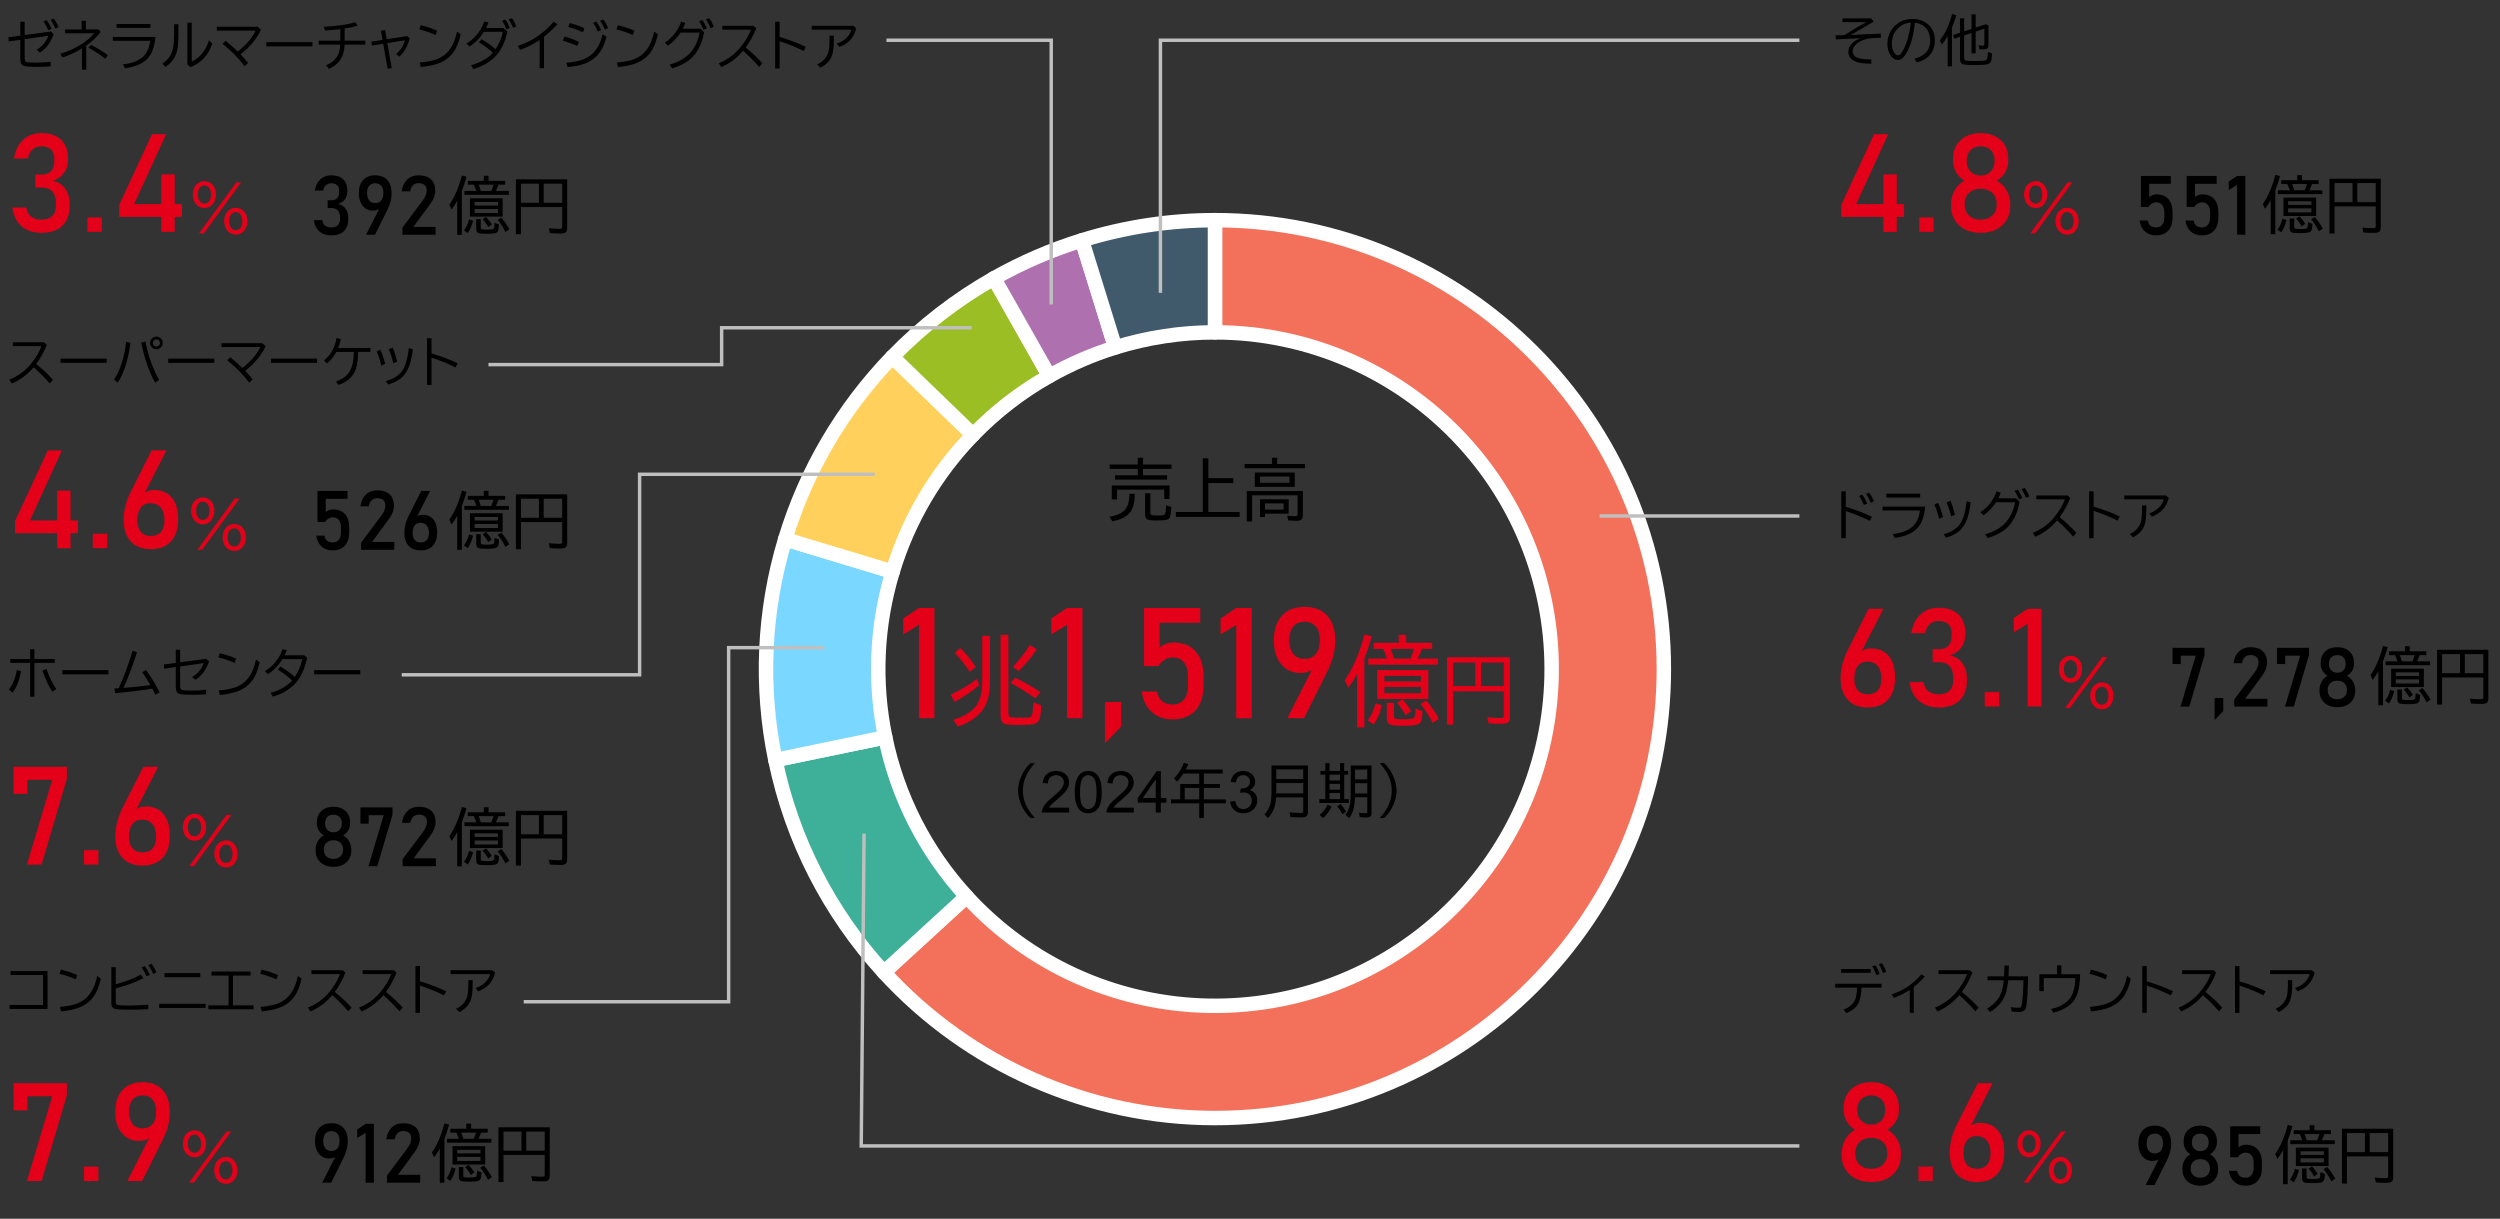 <?xml version="1.0" encoding="UTF-8"?><svg id="_レイヤー_1" xmlns="http://www.w3.org/2000/svg" viewBox="0 0 800 390"><rect x="0" y="0" width="800" height="390" fill="#333333" stroke="none"/><rect x="239.75" y="67.452" width="293.11" height="254.499" fill="none" opacity="0" stroke="#000" stroke-miterlimit="8" stroke-width=".309"/><path d="M6.496,6.964h1.401v4.257l8.401-1.137.872.854c-.969,2.729-2.438,4.689-4.41,5.88l-1.025-.905c.975-.553,1.812-1.282,2.513-2.188.547-.706.957-1.467,1.23-2.282l-7.581,1.086v6.06c0,.679.196,1.092.59,1.239.398.148,1.364.223,2.897.223,1.516,0,3.119-.086,4.812-.257v1.437c-1.35.107-2.74.162-4.171.162-2.427,0-3.917-.111-4.47-.334-.707-.29-1.06-1.014-1.06-2.171v-6.145l-3.676.521-.137-1.342,3.812-.513v-4.444ZM15.428,9.665c-.331-.884-.838-1.817-1.521-2.804l1.051-.401c.616.889,1.129,1.809,1.539,2.761l-1.068.444ZM17.684,9.135c-.404-1.031-.911-1.972-1.521-2.82l1.034-.367c.621.814,1.134,1.727,1.539,2.734l-1.052.453Z"/><path d="M26.111,6.665h1.385v2.752h4l.735.77c-1.157,1.566-2.701,3.042-4.633,4.427v7.701h-1.367v-6.812c-1.989,1.213-4.06,2.176-6.214,2.889l-.718-1.188c2.792-.82,5.305-2.011,7.538-3.572,1.276-.889,2.382-1.886,3.316-2.991h-9.333v-1.223h5.29v-2.752ZM33.701,18.818c-1.801-1.418-3.609-2.604-5.427-3.556l.829-.896c2.073,1.014,3.88,2.116,5.419,3.308l-.821,1.145Z"/><path d="M36.082,11.827h13.667c-.251,2.502-.818,4.447-1.701,5.838-.786,1.23-1.883,2.183-3.29,2.854-1.271.604-2.855,1.054-4.753,1.351l-.632-1.257c2.78-.353,4.829-1.097,6.145-2.23,1.413-1.22,2.26-2.991,2.539-5.316h-11.975v-1.239ZM37.305,7.682h10.82v1.239h-10.82v-1.239Z"/><path d="M55.709,7.75h1.384v2.992c0,1.829-.065,3.23-.196,4.205-.171,1.23-.456,2.247-.854,3.051-.684,1.391-1.724,2.533-3.12,3.428l-.939-1.086c1.55-1.065,2.575-2.321,3.076-3.769.434-1.236.65-3.163.65-5.778v-3.043ZM59.965,7.263h1.385v12.445c1.214-.57,2.268-1.365,3.162-2.385,1.071-1.226,1.855-2.707,2.351-4.444l1.068,1.085c-.627,1.853-1.513,3.396-2.658,4.633-1.11,1.19-2.535,2.162-4.273,2.914l-1.034-.889V7.263Z"/><path d="M69.38,8.554h13.06l1.068.957c-1.379,2.94-3.555,5.567-6.529,7.881,1.025,1.077,1.829,2,2.41,2.769l-1.12,1.035c-1.777-2.434-4.122-4.826-7.034-7.18l.966-.966c1.095.866,2.388,2.011,3.881,3.436,2.666-2.062,4.575-4.293,5.727-6.692h-12.428v-1.239Z"/><path d="M85.223,13.494h14.752v1.351h-14.752v-1.351Z"/><path d="M108.901,13.023v-3.692c-1.755.211-3.388.351-4.897.419l-.428-1.188c4.325-.199,7.687-.689,10.086-1.471l.82,1.154c-1.071.308-2.47.604-4.196.889v3.889h6.615v1.257h-6.633c-.08,1.978-.499,3.541-1.256,4.692-.838,1.288-2.089,2.308-3.753,3.06l-.889-1.153c1.077-.434,2-1.052,2.77-1.855.615-.638,1.062-1.387,1.342-2.247.211-.65.345-1.481.401-2.496h-6.914v-1.257h6.932Z"/><path d="M123.218,9.588l.521,2.975,6.513-1.025.863.684c-.621,2.501-1.738,4.473-3.351,5.914l-1.009-.846c.826-.667,1.504-1.468,2.034-2.402.37-.66.63-1.324.778-1.991l-5.616.897,1.402,8-1.3.223-1.436-8.018-3.606.581-.154-1.239,3.556-.563-.53-2.94,1.334-.248Z"/><path d="M139.381,11.194c-1.63-.74-3.362-1.333-5.197-1.777l.453-1.333c2.193.524,3.94,1.113,5.239,1.769l-.495,1.342ZM134.32,20.007c2.302-.205,4.114-.556,5.437-1.052,3.424-1.281,5.581-4.233,6.47-8.854l1.188.854c-.53,2.508-1.356,4.496-2.479,5.966-1.23,1.619-2.911,2.79-5.042,3.514-1.316.444-3.058.786-5.223,1.025l-.351-1.453Z"/><path d="M161.097,8.964l1.266,1.12c-.689,3.345-1.995,6.02-3.915,8.025-1.128,1.174-2.564,2.171-4.308,2.991-.82.394-1.709.724-2.667.991l-.718-1.23c2.074-.581,3.82-1.388,5.239-2.419.639-.461,1.128-.895,1.471-1.299.113-.137.193-.233.239-.291-1.391-1.287-2.872-2.39-4.444-3.308l.803-1c1.652.94,3.151,2.003,4.496,3.188,1.219-1.829,2.003-3.678,2.351-5.547h-6.061c-1.281,2.028-2.829,3.598-4.641,4.709l-.906-.982c.98-.582,1.878-1.3,2.692-2.154,1.407-1.476,2.402-3.108,2.983-4.897l1.342.351c-.273.695-.53,1.279-.77,1.752h5.547ZM162.062,9.349c-.376-.985-.843-1.897-1.401-2.735l1.051-.333c.587.804,1.061,1.704,1.419,2.701l-1.068.367ZM164.183,8.887c-.365-.985-.832-1.9-1.402-2.743l1.052-.299c.599.843,1.065,1.729,1.401,2.657l-1.051.385Z"/><path d="M172.679,21.827v-9.034c-1.835,1.242-3.906,2.294-6.214,3.154l-.77-1.231c2.49-.843,4.673-1.932,6.548-3.265,1.914-1.367,3.558-2.863,4.932-4.487l1.196.752c-1.271,1.425-2.701,2.772-4.291,4.043v10.068h-1.401Z"/><path d="M184.738,14.699c-1.242-.553-2.789-1.128-4.641-1.727l.521-1.282c1.703.473,3.25,1.046,4.641,1.718l-.521,1.291ZM181.217,20.075c2.342-.199,4.16-.556,5.453-1.068,1.658-.655,3.015-1.704,4.068-3.146.997-1.355,1.687-2.979,2.068-4.872l1.257.753c-.735,3.162-2.12,5.524-4.154,7.085-1.311,1.009-2.935,1.724-4.871,2.146-.94.211-2.08.373-3.419.487l-.402-1.385ZM186.542,10.34c-1.419-.661-2.978-1.236-4.676-1.727l.437-1.23c1.755.428,3.319.982,4.692,1.667l-.453,1.29ZM191.319,10.084c-.364-.912-.877-1.847-1.538-2.804l1.043-.401c.655.923,1.171,1.852,1.547,2.786l-1.052.419ZM193.576,9.434c-.428-1.048-.935-1.982-1.521-2.803l1.018-.368c.598.775,1.11,1.688,1.538,2.735l-1.034.436Z"/><path d="M202.478,11.194c-1.63-.74-3.362-1.333-5.197-1.777l.453-1.333c2.193.524,3.94,1.113,5.239,1.769l-.495,1.342ZM197.417,20.007c2.302-.205,4.114-.556,5.437-1.052,3.424-1.281,5.581-4.233,6.47-8.854l1.188.854c-.53,2.508-1.356,4.496-2.479,5.966-1.23,1.619-2.911,2.79-5.042,3.514-1.316.444-3.058.786-5.223,1.025l-.351-1.453Z"/><path d="M224.195,9.187l1.119,1.085c-.587,3.26-1.737,5.832-3.453,7.718-1.544,1.692-3.8,2.992-6.769,3.897l-.804-1.222c2.667-.741,4.749-1.875,6.248-3.402,1.687-1.721,2.804-3.994,3.351-6.82h-6.129c-1.105,1.71-2.441,3.098-4.008,4.163l-1-.992c1.156-.769,2.125-1.621,2.905-2.556.963-1.156,1.727-2.526,2.291-4.11l1.333.384c-.211.621-.473,1.24-.786,1.855h5.701ZM225.093,9.485c-.376-.985-.854-1.895-1.437-2.727l1.086-.333c.604.826,1.088,1.724,1.453,2.692l-1.103.367ZM227.349,8.998c-.404-1.048-.883-1.982-1.436-2.804l1.068-.333c.593.85,1.077,1.767,1.453,2.752l-1.086.385Z"/><path d="M231.138,8.263h10l.854.787c-.86,2.199-1.991,4.259-3.394,6.179,1.92,1.505,3.71,3.18,5.368,5.026l-1.052,1.153c-1.562-1.8-3.271-3.521-5.128-5.162-1.903,2.285-4.231,4.028-6.983,5.23l-.803-1.239c2.746-1.116,5.036-2.786,6.871-5.009,1.578-1.908,2.713-3.817,3.402-5.727h-9.137v-1.239Z"/><path d="M248.047,6.947h1.436v4.863c3.584,1.11,6.379,2.179,8.385,3.205l-.718,1.299c-2.262-1.156-4.817-2.202-7.667-3.137v8.752h-1.436V6.947Z"/><path d="M259.759,8.263h13.324l.924.787c-.49,1.902-1.394,3.393-2.71,4.47-.724.593-1.63,1.097-2.718,1.513l-.82-1.051c1.624-.53,2.883-1.402,3.777-2.616.41-.563.704-1.185.881-1.863h-12.658v-1.239ZM265.451,11.442h1.376v1.437c0,2.239-.22,3.932-.658,5.076-.587,1.521-1.795,2.759-3.624,3.71l-1.018-1.043c1.254-.604,2.186-1.376,2.795-2.316.416-.632.695-1.276.838-1.932.193-.895.291-2.06.291-3.495v-1.437Z"/><path d="M106.056,75.318c-1.062,0-1.992-.192-2.79-.576-.799-.384-1.44-.939-1.924-1.664-.483-.726-.794-1.606-.933-2.642h2.694c.12.812.44,1.404.958,1.78.518.375,1.183.563,1.994.563.872,0,1.55-.233,2.033-.699.483-.467.726-1.122.726-1.969v-.569c0-.941-.229-1.669-.687-2.183-.458-.514-1.105-.771-1.942-.771h-1.334v-2.513h1.334c.742,0,1.314-.22,1.716-.66s.603-1.062.603-1.864v-.583c0-.742-.214-1.316-.642-1.723-.427-.405-1.034-.608-1.819-.608-.665,0-1.229.188-1.69.563-.462.375-.779.969-.951,1.78h-2.681c.268-1.554.865-2.756,1.793-3.606.929-.851,2.104-1.275,3.529-1.275,1.623,0,2.879.427,3.769,1.282.889.854,1.334,2.059,1.334,3.612v.312c0,.94-.255,1.759-.765,2.454-.509.694-1.229,1.206-2.162,1.534,1.027.216,1.823.719,2.389,1.509s.849,1.793.849,3.011v.311c0,1.649-.471,2.927-1.411,3.834-.941.906-2.271,1.359-3.989,1.359Z"/><path d="M117.142,75.124l4.74-9.35-.014.466c-.225.406-.557.699-.997.881-.44.181-.949.271-1.528.271-1.355,0-2.447-.503-3.276-1.509-.828-1.005-1.243-2.342-1.243-4.008v-.013c0-1.83.46-3.248,1.38-4.254.919-1.006,2.212-1.509,3.878-1.509s2.957.507,3.872,1.521,1.373,2.449,1.373,4.306v.013c0,.769-.112,1.6-.337,2.493s-.553,1.768-.984,2.622l-4.015,8.068h-2.849ZM120.081,64.984c.829,0,1.47-.28,1.923-.842.454-.562.681-1.352.681-2.37v-.013c0-.993-.227-1.762-.681-2.306-.453-.544-1.094-.815-1.923-.815-.837,0-1.482.271-1.936.815s-.68,1.317-.68,2.318v.013c0,1.02.227,1.807.68,2.363.453.558,1.099.836,1.936.836Z"/><path d="M128.775,75.124v-2.292l6.566-8.755c.38-.5.675-1.019.887-1.554s.317-1.04.317-1.515v-.026c0-.751-.22-1.334-.66-1.748s-1.066-.622-1.878-.622c-.76,0-1.379.227-1.858.681-.479.453-.771,1.094-.874,1.923v.013h-2.732v-.013c.232-1.623.824-2.882,1.773-3.775.95-.894,2.172-1.34,3.665-1.34,1.692,0,3,.427,3.924,1.282.924.854,1.386,2.063,1.386,3.626v.013c0,.665-.138,1.362-.414,2.092s-.66,1.426-1.152,2.091l-5.452,7.407h7.122v2.513h-10.619Z"/><path d="M147.791,61.085v14.073h-1.477v-10.926c-.524.965-1.127,1.9-1.807,2.807l-.719-1.554c1.677-2.39,3.018-5.498,4.021-9.324l1.495.397c-.518,1.813-1.022,3.322-1.515,4.526ZM148.48,73.702c.687-.888,1.224-2.053,1.612-3.497l1.292.418c-.396,1.612-.965,2.93-1.71,3.953l-1.194-.874ZM156.338,57.87h5.312v1.233h-2.127c-.246.719-.524,1.383-.835,1.991h4.157v1.233h-14.239v-1.233h3.808c-.227-.731-.489-1.396-.787-1.991h-1.933v-1.233h5.118v-1.612h1.525v1.612ZM160.854,63.436v5.886h-10.461v-5.886h10.461ZM151.89,64.61v1.156h7.449v-1.156h-7.449ZM151.89,66.884v1.282h7.449v-1.282h-7.449ZM152.385,70.118h1.457v2.632c0,.317.071.512.214.583.2.104.719.155,1.554.155.926,0,1.596-.046,2.011-.136.291-.065.463-.26.515-.583.059-.369.101-.861.126-1.477l1.428.563c-.052,1.062-.162,1.755-.33,2.078-.194.363-.537.596-1.029.699-.551.117-1.428.175-2.632.175-1.471,0-2.374-.087-2.71-.262-.402-.207-.603-.654-.603-1.341v-3.088ZM153.162,59.104c.246.558.473,1.221.68,1.991h3.36c.253-.583.499-1.246.738-1.991h-4.778ZM156.222,72.672c-.402-.796-.991-1.647-1.769-2.554l1.088-.69c.745.784,1.351,1.587,1.816,2.409l-1.136.835ZM161.748,74.236c-.758-1.528-1.593-2.82-2.506-3.876l1.175-.719c.952,1.095,1.813,2.335,2.584,3.72l-1.253.875Z"/><path d="M181.503,57.395v15.569c0,.667-.181,1.14-.544,1.418-.304.227-.832.34-1.583.34-1.236,0-2.383-.042-3.438-.126l-.321-1.574c1.211.137,2.367.204,3.468.204.408,0,.657-.091.748-.271.039-.084.058-.194.058-.33v-6.362h-13.189v8.674h-1.612v-17.541h16.414ZM166.701,58.783v6.109h5.75v-6.109h-5.75ZM179.891,64.893v-6.109h-5.905v6.109h5.905Z"/><path d="M13.308,74.508c-1.763,0-3.308-.319-4.633-.956-1.326-.638-2.39-1.559-3.192-2.763s-1.318-2.666-1.548-4.386h4.472c.2,1.348.73,2.333,1.591,2.956.859.623,1.963.936,3.311.936,1.447,0,2.572-.388,3.375-1.161.803-.774,1.204-1.863,1.204-3.268v-.946c0-1.562-.38-2.77-1.14-3.622s-1.835-1.279-3.225-1.279h-2.214v-4.17h2.214c1.232,0,2.182-.365,2.849-1.097.666-.73.999-1.763.999-3.096v-.967c0-1.232-.354-2.186-1.063-2.859-.71-.674-1.717-1.011-3.021-1.011-1.104,0-2.039.312-2.806.936-.767.623-1.293,1.608-1.58,2.956h-4.45c.444-2.58,1.438-4.575,2.978-5.987,1.541-1.411,3.493-2.117,5.858-2.117,2.694,0,4.779.709,6.256,2.128,1.476,1.419,2.214,3.418,2.214,5.998v.516c0,1.562-.423,2.92-1.269,4.073-.846,1.154-2.042,2.003-3.59,2.548,1.705.358,3.027,1.193,3.967,2.505.938,1.311,1.407,2.977,1.407,4.998v.516c0,2.737-.781,4.858-2.343,6.363-1.562,1.505-3.77,2.257-6.621,2.257Z" fill="#e50019"/><path d="M27.969,74.186v-4.601h4.6v4.601h-4.6Z" fill="#e50019"/><path d="M38.139,69.392v-3.805l10.49-22.637h4.515l-10.232,22.379h15.327v4.062h-20.1ZM51.617,74.207v-18.401h4.278v18.401h-4.278Z" fill="#e50019"/><path d="M65.416,57.976c.991,0,1.831.354,2.52,1.063.788.819,1.182,1.893,1.182,3.218,0,.905-.2,1.72-.601,2.441-.702,1.246-1.745,1.869-3.13,1.869-1.089,0-1.988-.43-2.696-1.289-.663-.813-.994-1.824-.994-3.031,0-1.397.433-2.503,1.299-3.316.676-.637,1.482-.955,2.421-.955ZM65.396,59.344c-.623,0-1.129.259-1.516.777-.394.531-.591,1.243-.591,2.136,0,.617.099,1.151.296,1.604.367.866.978,1.299,1.83,1.299.61,0,1.105-.242,1.486-.729.413-.531.62-1.253.62-2.165,0-.84-.171-1.519-.512-2.037-.388-.591-.925-.886-1.614-.886ZM75.623,58.359h1.535l-11.938,16.328h-1.525l11.929-16.328ZM75.465,66.489c.984,0,1.821.354,2.51,1.062.787.813,1.182,1.884,1.182,3.209,0,.912-.2,1.726-.601,2.44-.702,1.247-1.742,1.87-3.12,1.87-1.096,0-1.998-.43-2.707-1.289-.662-.813-.993-1.824-.993-3.031,0-1.392.433-2.493,1.299-3.308.676-.636,1.486-.954,2.431-.954ZM75.436,67.857c-.623,0-1.129.259-1.516.777-.394.531-.591,1.24-.591,2.126,0,.616.099,1.151.296,1.604.367.865.978,1.299,1.83,1.299.61,0,1.105-.243,1.486-.729.413-.524.62-1.243.62-2.155,0-.84-.171-1.519-.512-2.037-.388-.591-.926-.886-1.614-.886Z" fill="#e50019"/><path d="M4.12,109.53h10l.854.787c-.86,2.199-1.991,4.259-3.394,6.179,1.92,1.505,3.71,3.18,5.368,5.026l-1.052,1.153c-1.562-1.8-3.271-3.521-5.128-5.162-1.903,2.285-4.231,4.028-6.983,5.23l-.803-1.239c2.746-1.116,5.036-2.786,6.871-5.009,1.578-1.908,2.713-3.817,3.402-5.727H4.12v-1.239Z"/><path d="M19.388,114.762h14.752v1.351h-14.752v-1.351Z"/><path d="M36.486,121.428c.985-1.412,1.826-3.219,2.521-5.418.695-2.194,1.14-4.396,1.334-6.607l1.393.299c-.764,5.704-2.128,9.964-4.094,12.778l-1.153-1.052ZM49.683,122.479c-.775-1.288-1.519-2.886-2.23-4.795-.94-2.524-1.695-5.196-2.266-8.018l1.334-.418c.529,2.758,1.308,5.433,2.333,8.025.633,1.602,1.319,3.017,2.06,4.248l-1.23.957ZM50.059,107.71c.394,0,.764.114,1.111.342.609.405.914.969.914,1.692,0,.547-.199,1.023-.598,1.428-.399.398-.881.599-1.444.599-.313,0-.616-.074-.906-.223-.313-.165-.57-.396-.77-.692-.228-.342-.342-.718-.342-1.128,0-.331.086-.651.257-.962s.401-.557.692-.739c.33-.211.691-.316,1.085-.316ZM50.05,108.599c-.205,0-.401.058-.59.171-.364.217-.547.542-.547.975,0,.291.097.544.291.761.228.251.513.376.854.376.188,0,.364-.045.53-.137.404-.216.606-.55.606-1,0-.324-.117-.601-.351-.829-.222-.211-.487-.316-.795-.316Z"/><path d="M53.822,114.762h14.752v1.351h-14.752v-1.351Z"/><path d="M70.869,109.821h13.06l1.068.957c-1.379,2.94-3.555,5.567-6.529,7.881,1.025,1.077,1.829,2,2.41,2.769l-1.12,1.035c-1.777-2.434-4.122-4.826-7.034-7.18l.966-.966c1.095.866,2.388,2.011,3.881,3.436,2.666-2.062,4.575-4.293,5.727-6.692h-12.428v-1.239Z"/><path d="M86.711,114.762h14.752v1.351h-14.752v-1.351Z"/><path d="M118.519,112.607h-3.889c-.052,2.269-.279,4.031-.684,5.291-.462,1.441-1.248,2.615-2.359,3.521-.826.678-1.912,1.265-3.257,1.761l-.846-1.068c1.401-.536,2.49-1.154,3.265-1.855,1.065-.963,1.775-2.299,2.129-4.008.199-.935.315-2.148.35-3.642h-5.598c-.695,1.385-1.707,2.615-3.034,3.692l-.906-.966c2.154-1.737,3.49-4.128,4.009-7.171l1.367.351c-.268,1.19-.55,2.143-.846,2.854h10.299v1.239Z"/><path d="M121.997,116.967c-.358-1.612-.849-3.111-1.47-4.496l1.153-.581c.604,1.248,1.129,2.772,1.573,4.572l-1.257.505ZM123.484,121.958c2.724-.746,4.604-2.074,5.642-3.982.814-1.493,1.379-3.689,1.692-6.59l1.315.385c-.29,2.142-.658,3.846-1.103,5.11-.632,1.818-1.575,3.226-2.829,4.223-1.008.798-2.342,1.456-4,1.975l-.718-1.12ZM125.852,116.215c-.353-1.556-.831-3.043-1.436-4.462l1.239-.513c.53,1.202,1.015,2.704,1.453,4.504l-1.257.471Z"/><path d="M136.646,108.215h1.436v4.863c3.584,1.11,6.379,2.179,8.385,3.205l-.718,1.299c-2.262-1.156-4.817-2.202-7.667-3.137v8.752h-1.436v-14.982Z"/><path d="M106.444,176.125c-1.434,0-2.609-.412-3.529-1.237-.919-.824-1.495-1.987-1.729-3.489v-.014h2.642v.014c.096.69.371,1.228.829,1.612.458.384,1.054.576,1.787.576.846,0,1.5-.283,1.962-.849s.693-1.361.693-2.389v-1.58c0-1.027-.231-1.822-.693-2.383-.462-.562-1.116-.842-1.962-.842-.458,0-.897.129-1.321.389-.423.259-.794.621-1.113,1.087h-2.409v-9.919h9.597v2.512h-6.954v4.235c.328-.268.694-.476,1.101-.622.405-.146.82-.22,1.243-.22,1.641,0,2.909.503,3.808,1.509.897,1.006,1.347,2.424,1.347,4.254v1.58c0,1.839-.462,3.261-1.386,4.267s-2.228,1.509-3.911,1.509Z"/><path d="M115.553,175.931v-2.292l6.566-8.755c.38-.5.675-1.019.887-1.554s.317-1.04.317-1.515v-.026c0-.751-.22-1.334-.66-1.748s-1.066-.622-1.878-.622c-.76,0-1.379.227-1.858.681-.479.453-.771,1.094-.874,1.923v.013h-2.732v-.013c.232-1.623.824-2.882,1.773-3.775.95-.894,2.172-1.34,3.665-1.34,1.692,0,3,.427,3.924,1.282.924.854,1.386,2.063,1.386,3.626v.013c0,.665-.138,1.362-.414,2.092s-.66,1.426-1.152,2.091l-5.452,7.407h7.122v2.513h-10.619Z"/><path d="M134.635,176.125c-1.666,0-2.957-.496-3.872-1.489s-1.373-2.392-1.373-4.196v-.013c0-.812.112-1.673.337-2.583.225-.911.548-1.79.972-2.636l4.092-8.106h2.85l-4.805,9.389.013-.467c.449-.854,1.247-1.281,2.396-1.281,1.477,0,2.62.489,3.432,1.47.812.979,1.218,2.363,1.218,4.15v.013c0,1.822-.458,3.235-1.373,4.241s-2.21,1.509-3.885,1.509ZM134.635,173.587c.846,0,1.493-.259,1.942-.777.449-.518.674-1.256.674-2.214v-.014c0-1.053-.238-1.866-.713-2.44s-1.152-.861-2.033-.861c-.785,0-1.394.289-1.825.867-.433.579-.647,1.395-.647,2.448v.013c0,.958.227,1.694.68,2.208s1.094.771,1.923.771Z"/><path d="M147.791,161.887v14.073h-1.477v-10.926c-.524.965-1.127,1.9-1.807,2.807l-.719-1.554c1.677-2.39,3.018-5.498,4.021-9.324l1.495.397c-.518,1.813-1.022,3.322-1.515,4.526ZM148.48,174.504c.687-.888,1.224-2.053,1.612-3.497l1.292.418c-.396,1.612-.965,2.93-1.71,3.953l-1.194-.874ZM156.338,158.672h5.312v1.233h-2.127c-.246.719-.524,1.383-.835,1.991h4.157v1.233h-14.239v-1.233h3.808c-.227-.731-.489-1.396-.787-1.991h-1.933v-1.233h5.118v-1.612h1.525v1.612ZM160.854,164.237v5.886h-10.461v-5.886h10.461ZM151.89,165.412v1.156h7.449v-1.156h-7.449ZM151.89,167.686v1.282h7.449v-1.282h-7.449ZM152.385,170.92h1.457v2.632c0,.317.071.512.214.583.2.104.719.155,1.554.155.926,0,1.596-.046,2.011-.136.291-.065.463-.26.515-.583.059-.369.101-.861.126-1.477l1.428.563c-.052,1.062-.162,1.755-.33,2.078-.194.363-.537.596-1.029.699-.551.117-1.428.175-2.632.175-1.471,0-2.374-.087-2.71-.262-.402-.207-.603-.654-.603-1.341v-3.088ZM153.162,159.905c.246.558.473,1.221.68,1.991h3.36c.253-.583.499-1.246.738-1.991h-4.778ZM156.222,173.474c-.402-.796-.991-1.647-1.769-2.554l1.088-.69c.745.784,1.351,1.587,1.816,2.409l-1.136.835ZM161.748,175.038c-.758-1.528-1.593-2.82-2.506-3.876l1.175-.719c.952,1.095,1.813,2.335,2.584,3.72l-1.253.875Z"/><path d="M181.503,158.196v15.569c0,.667-.181,1.14-.544,1.418-.304.227-.832.34-1.583.34-1.236,0-2.383-.042-3.438-.126l-.321-1.574c1.211.137,2.367.204,3.468.204.408,0,.657-.091.748-.271.039-.084.058-.194.058-.33v-6.362h-13.189v8.674h-1.612v-17.541h16.414ZM166.701,159.585v6.109h5.75v-6.109h-5.75ZM179.891,165.694v-6.109h-5.905v6.109h5.905Z"/><path d="M4.798,170.608v-3.81l10.503-22.664h4.521l-10.245,22.406h15.346v4.067H4.798ZM18.293,175.43v-18.424h4.283v18.424h-4.283Z" fill="#e50019"/><path d="M29.677,175.408v-4.605h4.605v4.605h-4.605Z" fill="#e50019"/><path d="M48.272,175.731c-2.77,0-4.915-.825-6.436-2.476-1.521-1.649-2.281-3.975-2.281-6.974v-.021c0-1.349.187-2.779.56-4.294.373-1.514.911-2.974,1.614-4.38l6.801-13.474h4.735l-7.985,15.604.021-.774c.746-1.421,2.073-2.131,3.982-2.131,2.453,0,4.354.814,5.703,2.442,1.349,1.629,2.023,3.928,2.023,6.898v.021c0,3.027-.761,5.377-2.281,7.049-1.521,1.672-3.674,2.508-6.457,2.508ZM48.272,171.513c1.406,0,2.482-.431,3.229-1.292.746-.86,1.119-2.087,1.119-3.68v-.021c0-1.751-.395-3.104-1.184-4.058-.79-.954-1.916-1.431-3.38-1.431-1.306,0-2.317.48-3.034,1.441-.718.962-1.076,2.317-1.076,4.068v.021c0,1.593.377,2.815,1.13,3.669.753.854,1.818,1.281,3.196,1.281Z" fill="#e50019"/><path d="M64.898,159.155c.993,0,1.835.355,2.526,1.066.789.822,1.184,1.897,1.184,3.227,0,.908-.2,1.724-.602,2.447-.704,1.25-1.75,1.875-3.138,1.875-1.093,0-1.994-.431-2.704-1.293-.665-.815-.997-1.829-.997-3.039,0-1.401.435-2.51,1.303-3.325.678-.639,1.487-.958,2.428-.958ZM64.879,160.527c-.625,0-1.132.26-1.52.779-.396.533-.593,1.247-.593,2.142,0,.618.099,1.154.296,1.608.369.868.98,1.303,1.836,1.303.611,0,1.108-.243,1.49-.73.414-.533.621-1.256.621-2.171,0-.842-.171-1.522-.513-2.043-.389-.592-.928-.888-1.618-.888ZM75.132,159.54h1.539l-11.97,16.371h-1.529l11.96-16.371ZM74.974,167.691c.986,0,1.825.355,2.517,1.065.789.816,1.184,1.889,1.184,3.218,0,.914-.2,1.729-.602,2.447-.704,1.249-1.747,1.874-3.128,1.874-1.099,0-2.004-.431-2.714-1.292-.665-.816-.997-1.829-.997-3.04,0-1.395.435-2.499,1.303-3.315.678-.638,1.49-.957,2.438-.957ZM74.944,169.063c-.625,0-1.132.26-1.52.779-.396.533-.593,1.243-.593,2.132,0,.618.099,1.154.296,1.608.369.868.98,1.302,1.836,1.302.611,0,1.108-.243,1.49-.729.414-.526.621-1.247.621-2.161,0-.842-.171-1.523-.513-2.043-.389-.592-.928-.888-1.618-.888Z" fill="#e50019"/><path d="M2.854,220.668c1.254-1.641,2.1-3.729,2.539-6.265l1.333.385c-.524,2.883-1.419,5.165-2.684,6.846l-1.188-.966ZM9.649,207.762h1.368v3.137h6.529v1.223h-6.529v10.838h-1.368v-10.838H3.265v-1.223h6.385v-3.137ZM16.77,221.369c-1.22-1.817-2.276-4.083-3.171-6.795l1.299-.471c.758,2.279,1.798,4.411,3.12,6.394l-1.248.872Z"/><path d="M19.944,214.438h14.752v1.351h-14.752v-1.351Z"/><path d="M36.571,220.317c.37-.011.844-.039,1.419-.085,1.618-3.516,3.1-7.502,4.444-11.958l1.402.419c-1.362,4.337-2.81,8.148-4.343,11.437,3.077-.239,5.949-.539,8.616-.897-.929-1.658-1.787-3.028-2.573-4.111l1.171-.718c1.578,2.091,3.031,4.484,4.359,7.18l-1.367.734-.026-.051c-.256-.547-.535-1.12-.837-1.718l-.103-.197c-2.781.479-6.725.969-11.829,1.471l-.334-1.505Z"/><path d="M56.25,207.907h1.394v4.025l8.385-1.119.88.854c-.985,2.752-2.455,4.715-4.41,5.889l-1.034-.914c.957-.53,1.781-1.236,2.471-2.12.569-.729.994-1.51,1.273-2.342l-7.564,1.086v6.265c0,.679.196,1.092.59,1.239.404.148,1.367.223,2.889.223s3.128-.086,4.82-.257v1.437c-1.355.107-2.749.162-4.179.162-2.434,0-3.921-.111-4.462-.334-.701-.29-1.052-1.014-1.052-2.171v-6.376l-3.7.53-.137-1.351,3.837-.504v-4.223Z"/><path d="M75.065,212.138c-1.63-.74-3.362-1.333-5.197-1.777l.453-1.333c2.193.524,3.94,1.113,5.239,1.769l-.495,1.342ZM70.005,220.95c2.302-.205,4.114-.556,5.437-1.052,3.424-1.281,5.581-4.233,6.47-8.854l1.188.854c-.53,2.508-1.356,4.496-2.479,5.966-1.23,1.619-2.911,2.79-5.042,3.514-1.316.444-3.058.786-5.223,1.025l-.351-1.453Z"/><path d="M97.331,209.677l.948.82c-.752,3.521-2.017,6.263-3.795,8.223-.945,1.042-2.159,1.969-3.641,2.777-1.094.599-2.273,1.074-3.538,1.428l-.719-1.223c3.003-.843,5.308-2.162,6.915-3.957-1.487-1.362-3.018-2.507-4.59-3.437l.812-.991c1.704.969,3.242,2.077,4.616,3.325,1.219-1.847,2.008-3.755,2.367-5.727h-6.308c-1.299,2.068-2.866,3.678-4.701,4.829l-.932-.975c.975-.575,1.857-1.279,2.649-2.111,1.431-1.487,2.439-3.134,3.026-4.939l1.342.35-.026.061c-.244.615-.47,1.131-.675,1.547h6.248Z"/><path d="M100.536,214.438h14.752v1.351h-14.752v-1.351Z"/><path d="M106.705,277.383c-1.148,0-2.149-.216-3.004-.647s-1.52-1.04-1.994-1.826c-.476-.785-.713-1.705-.713-2.758v-.312c0-.94.235-1.826.706-2.654.471-.829,1.099-1.455,1.884-1.878-.656-.362-1.187-.887-1.593-1.573-.405-.687-.608-1.409-.608-2.169v-.454c0-1.493.485-2.691,1.457-3.594.971-.901,2.26-1.353,3.865-1.353s2.895.451,3.866,1.353c.971.902,1.457,2.101,1.457,3.594v.454c0,.776-.206,1.506-.615,2.188-.41.682-.952,1.2-1.626,1.554.795.423,1.432,1.049,1.91,1.878.479.828.719,1.714.719,2.654v.312c0,1.053-.237,1.973-.712,2.758-.475.786-1.14,1.395-1.994,1.826s-1.856.647-3.005.647ZM106.705,274.845c.924,0,1.669-.266,2.234-.797.565-.53.848-1.228.848-2.091v-.182c0-.872-.282-1.573-.848-2.104s-1.311-.797-2.234-.797-1.668.266-2.233.797-.849,1.236-.849,2.117v.194c0,.863.283,1.557.849,2.078.565.522,1.31.784,2.233.784ZM106.705,266.336c.803,0,1.451-.254,1.942-.764.492-.51.738-1.183.738-2.021v-.181c0-.804-.246-1.448-.738-1.937-.491-.487-1.14-.731-1.942-.731s-1.45.244-1.942.731c-.492.488-.738,1.138-.738,1.949v.194c0,.828.246,1.495.738,2.001.492.505,1.14.757,1.942.757Z"/><path d="M125.594,258.359v2.356l-4.869,16.473h-2.811l4.869-16.317h-4.791v2.707h-2.642v-5.219h10.243Z"/><path d="M128.855,277.188v-2.292l6.566-8.755c.38-.5.675-1.019.887-1.554s.317-1.04.317-1.515v-.026c0-.751-.22-1.334-.66-1.748s-1.066-.622-1.878-.622c-.76,0-1.379.227-1.858.681-.479.453-.771,1.094-.874,1.923v.013h-2.732v-.013c.232-1.623.824-2.882,1.773-3.775.95-.894,2.172-1.34,3.665-1.34,1.692,0,3,.427,3.924,1.282.924.854,1.386,2.063,1.386,3.626v.013c0,.665-.138,1.362-.414,2.092s-.66,1.426-1.152,2.091l-5.452,7.407h7.122v2.513h-10.619Z"/><path d="M147.791,263.147v14.073h-1.477v-10.926c-.524.965-1.127,1.9-1.807,2.807l-.719-1.554c1.677-2.39,3.018-5.498,4.021-9.324l1.495.397c-.518,1.813-1.022,3.322-1.515,4.526ZM148.48,275.765c.687-.888,1.224-2.053,1.612-3.497l1.292.418c-.396,1.612-.965,2.93-1.71,3.953l-1.194-.874ZM156.338,259.933h5.312v1.233h-2.127c-.246.719-.524,1.383-.835,1.991h4.157v1.233h-14.239v-1.233h3.808c-.227-.731-.489-1.396-.787-1.991h-1.933v-1.233h5.118v-1.612h1.525v1.612ZM160.854,265.498v5.886h-10.461v-5.886h10.461ZM151.89,266.673v1.156h7.449v-1.156h-7.449ZM151.89,268.946v1.282h7.449v-1.282h-7.449ZM152.385,272.181h1.457v2.632c0,.317.071.512.214.583.2.104.719.155,1.554.155.926,0,1.596-.046,2.011-.136.291-.065.463-.26.515-.583.059-.369.101-.861.126-1.477l1.428.563c-.052,1.062-.162,1.755-.33,2.078-.194.363-.537.596-1.029.699-.551.117-1.428.175-2.632.175-1.471,0-2.374-.087-2.71-.262-.402-.207-.603-.654-.603-1.341v-3.088ZM153.162,261.166c.246.558.473,1.221.68,1.991h3.36c.253-.583.499-1.246.738-1.991h-4.778ZM156.222,274.734c-.402-.796-.991-1.647-1.769-2.554l1.088-.69c.745.784,1.351,1.587,1.816,2.409l-1.136.835ZM161.748,276.299c-.758-1.528-1.593-2.82-2.506-3.876l1.175-.719c.952,1.095,1.813,2.335,2.584,3.72l-1.253.875Z"/><path d="M181.503,259.457v15.569c0,.667-.181,1.14-.544,1.418-.304.227-.832.34-1.583.34-1.236,0-2.383-.042-3.438-.126l-.321-1.574c1.211.137,2.367.204,3.468.204.408,0,.657-.091.748-.271.039-.084.058-.194.058-.33v-6.362h-13.189v8.674h-1.612v-17.541h16.414ZM166.701,260.846v6.109h5.75v-6.109h-5.75ZM179.891,266.955v-6.109h-5.905v6.109h5.905Z"/><path d="M21.393,245.368v3.918l-8.093,27.377h-4.671l8.093-27.119h-7.964v4.498h-4.391v-8.674h17.025Z" fill="#e50019"/><path d="M26.881,276.663v-4.605h4.605v4.605h-4.605Z" fill="#e50019"/><path d="M45.609,276.986c-2.77,0-4.915-.825-6.436-2.476-1.521-1.649-2.281-3.975-2.281-6.974v-.021c0-1.349.187-2.779.56-4.294.373-1.514.911-2.974,1.614-4.38l6.801-13.474h4.735l-7.985,15.604.021-.774c.746-1.421,2.073-2.131,3.982-2.131,2.453,0,4.354.814,5.703,2.442,1.349,1.629,2.023,3.928,2.023,6.898v.021c0,3.027-.761,5.377-2.281,7.049-1.521,1.672-3.674,2.508-6.457,2.508ZM45.609,272.768c1.406,0,2.482-.431,3.229-1.292.746-.86,1.119-2.087,1.119-3.68v-.021c0-1.751-.395-3.104-1.184-4.058-.79-.954-1.916-1.431-3.38-1.431-1.306,0-2.317.48-3.034,1.441-.718.962-1.076,2.317-1.076,4.068v.021c0,1.593.377,2.815,1.13,3.669.753.854,1.818,1.281,3.196,1.281Z" fill="#e50019"/><path d="M62.246,260.41c.993,0,1.835.355,2.526,1.066.789.822,1.184,1.897,1.184,3.227,0,.908-.2,1.724-.602,2.447-.704,1.25-1.75,1.875-3.138,1.875-1.093,0-1.994-.431-2.704-1.293-.665-.815-.997-1.829-.997-3.039,0-1.401.435-2.51,1.303-3.325.678-.639,1.487-.958,2.428-.958ZM62.227,261.782c-.625,0-1.132.26-1.52.779-.396.533-.593,1.247-.593,2.142,0,.618.099,1.154.296,1.608.369.868.98,1.303,1.836,1.303.611,0,1.108-.243,1.49-.73.414-.533.621-1.256.621-2.171,0-.842-.171-1.522-.513-2.043-.389-.592-.928-.888-1.618-.888ZM72.479,260.795h1.539l-11.97,16.371h-1.529l11.96-16.371ZM72.321,268.946c.986,0,1.825.355,2.517,1.065.789.816,1.184,1.889,1.184,3.218,0,.914-.2,1.729-.602,2.447-.704,1.249-1.747,1.874-3.128,1.874-1.099,0-2.004-.431-2.714-1.292-.665-.816-.997-1.829-.997-3.04,0-1.395.435-2.499,1.303-3.315.678-.638,1.49-.957,2.438-.957ZM72.292,270.318c-.625,0-1.132.26-1.52.779-.396.533-.593,1.243-.593,2.132,0,.618.099,1.154.296,1.608.369.868.98,1.302,1.836,1.302.611,0,1.108-.243,1.49-.729.414-.526.621-1.247.621-2.161,0-.842-.171-1.523-.513-2.043-.389-.592-.928-.888-1.618-.888Z" fill="#e50019"/><path d="M3.359,310.734h11.854v12.12H3.052v-1.282h10.727v-9.581H3.359v-1.257Z"/><path d="M24.235,313.393c-1.63-.74-3.362-1.333-5.197-1.777l.453-1.333c2.193.524,3.94,1.113,5.239,1.769l-.495,1.342ZM19.175,322.205c2.302-.205,4.114-.556,5.437-1.052,3.424-1.281,5.581-4.233,6.47-8.854l1.188.854c-.53,2.508-1.356,4.496-2.479,5.966-1.23,1.619-2.911,2.79-5.042,3.514-1.316.444-3.058.786-5.223,1.025l-.351-1.453Z"/><path d="M35.628,309.495h1.419v5.479c3.339-.929,6.012-1.966,8.018-3.111l.854,1.153c-2.649,1.334-5.607,2.413-8.872,3.239v4.316c0,.508.156.826.47.958.41.165,1.624.247,3.642.247s4.113-.091,6.29-.273v1.419c-1.737.12-3.646.18-5.727.18-2.41,0-3.926-.054-4.547-.162-.684-.12-1.134-.413-1.351-.881-.131-.285-.196-.675-.196-1.171v-11.394ZM46.867,312.436c-.376-.963-.889-1.92-1.538-2.872l1.043-.401c.638.912,1.159,1.857,1.563,2.838l-1.068.436ZM49.004,311.666c-.416-1.082-.926-2.039-1.529-2.871l1.034-.368c.598.787,1.113,1.71,1.547,2.77l-1.052.47Z"/><path d="M50.937,321.222h14.846v1.316h-14.846v-1.316ZM52.637,311.385h11.445v1.316h-11.445v-1.316Z"/><path d="M67.684,310.897h12.479v1.282h-5.616v9.538h6.599v1.257h-14.462v-1.257h6.462v-9.538h-5.462v-1.282Z"/><path d="M88.462,313.393c-1.63-.74-3.362-1.333-5.197-1.777l.453-1.333c2.193.524,3.94,1.113,5.239,1.769l-.495,1.342ZM83.401,322.205c2.302-.205,4.114-.556,5.437-1.052,3.424-1.281,5.581-4.233,6.47-8.854l1.188.854c-.53,2.508-1.356,4.496-2.479,5.966-1.23,1.619-2.911,2.79-5.042,3.514-1.316.444-3.058.786-5.223,1.025l-.351-1.453Z"/><path d="M99.667,310.461h10l.854.787c-.86,2.199-1.991,4.259-3.394,6.179,1.92,1.505,3.71,3.18,5.368,5.026l-1.052,1.153c-1.562-1.8-3.271-3.521-5.128-5.162-1.903,2.285-4.231,4.028-6.983,5.23l-.803-1.239c2.746-1.116,5.036-2.786,6.871-5.009,1.578-1.908,2.713-3.817,3.402-5.727h-9.137v-1.239Z"/><path d="M116.037,310.461h10l.854.787c-.86,2.199-1.991,4.259-3.394,6.179,1.92,1.505,3.71,3.18,5.368,5.026l-1.052,1.153c-1.562-1.8-3.271-3.521-5.128-5.162-1.903,2.285-4.231,4.028-6.983,5.23l-.803-1.239c2.746-1.116,5.036-2.786,6.871-5.009,1.578-1.908,2.713-3.817,3.402-5.727h-9.137v-1.239Z"/><path d="M132.945,309.146h1.436v4.863c3.584,1.11,6.379,2.179,8.385,3.205l-.718,1.299c-2.262-1.156-4.817-2.202-7.667-3.137v8.752h-1.436v-14.982Z"/><path d="M144.186,310.461h13.324l.924.787c-.49,1.902-1.394,3.393-2.71,4.47-.724.593-1.63,1.097-2.718,1.513l-.82-1.051c1.624-.53,2.883-1.402,3.777-2.616.41-.563.704-1.185.881-1.863h-12.658v-1.239ZM149.878,313.641h1.376v1.437c0,2.239-.22,3.932-.658,5.076-.587,1.521-1.795,2.759-3.624,3.71l-1.018-1.043c1.254-.604,2.186-1.376,2.795-2.316.416-.632.695-1.276.838-1.932.193-.895.291-2.06.291-3.495v-1.437Z"/><path d="M103.118,378.452l4.74-9.35-.014.466c-.225.406-.557.699-.997.881-.44.181-.949.271-1.528.271-1.355,0-2.447-.503-3.276-1.509-.828-1.005-1.243-2.342-1.243-4.008v-.013c0-1.83.46-3.248,1.38-4.254.919-1.006,2.212-1.509,3.878-1.509s2.957.507,3.872,1.521,1.373,2.449,1.373,4.306v.013c0,.769-.112,1.6-.337,2.493s-.553,1.768-.984,2.622l-4.015,8.068h-2.849ZM106.058,368.312c.829,0,1.47-.28,1.923-.842.454-.562.681-1.352.681-2.37v-.013c0-.993-.227-1.762-.681-2.306-.453-.544-1.094-.815-1.923-.815-.837,0-1.482.271-1.936.815s-.68,1.317-.68,2.318v.013c0,1.02.227,1.807.68,2.363.453.558,1.099.836,1.936.836Z"/><path d="M119.637,359.623v18.829h-2.643v-15.954l-2.681,1.645v-2.732l2.681-1.787h2.643Z"/><path d="M123.837,378.452v-2.292l6.566-8.755c.38-.5.675-1.019.887-1.554s.317-1.04.317-1.515v-.026c0-.751-.22-1.334-.66-1.748s-1.066-.622-1.878-.622c-.76,0-1.379.227-1.858.681-.479.453-.771,1.094-.874,1.923v.013h-2.732v-.013c.232-1.623.824-2.882,1.773-3.775.95-.894,2.172-1.34,3.665-1.34,1.692,0,3,.427,3.924,1.282.924.854,1.386,2.063,1.386,3.626v.013c0,.665-.138,1.362-.414,2.092s-.66,1.426-1.152,2.091l-5.452,7.407h7.122v2.513h-10.619Z"/><path d="M142.207,364.407v14.073h-1.477v-10.926c-.524.965-1.127,1.9-1.807,2.807l-.719-1.554c1.677-2.39,3.018-5.498,4.021-9.324l1.495.397c-.518,1.813-1.022,3.322-1.515,4.526ZM142.896,377.024c.687-.888,1.224-2.053,1.612-3.497l1.292.418c-.396,1.612-.965,2.93-1.71,3.953l-1.194-.874ZM150.754,361.192h5.312v1.233h-2.127c-.246.719-.524,1.383-.835,1.991h4.157v1.233h-14.239v-1.233h3.808c-.227-.731-.489-1.396-.787-1.991h-1.933v-1.233h5.118v-1.612h1.525v1.612ZM155.271,366.758v5.886h-10.461v-5.886h10.461ZM146.306,367.933v1.156h7.449v-1.156h-7.449ZM146.306,370.206v1.282h7.449v-1.282h-7.449ZM146.801,373.44h1.457v2.632c0,.317.071.512.214.583.2.104.719.155,1.554.155.926,0,1.596-.046,2.011-.136.291-.065.463-.26.515-.583.059-.369.101-.861.126-1.477l1.428.563c-.052,1.062-.162,1.755-.33,2.078-.194.363-.537.596-1.029.699-.551.117-1.428.175-2.632.175-1.471,0-2.374-.087-2.71-.262-.402-.207-.603-.654-.603-1.341v-3.088ZM147.578,362.426c.246.558.473,1.221.68,1.991h3.36c.253-.583.499-1.246.738-1.991h-4.778ZM150.638,375.994c-.402-.796-.991-1.647-1.769-2.554l1.088-.69c.745.784,1.351,1.587,1.816,2.409l-1.136.835ZM156.164,377.559c-.758-1.528-1.593-2.82-2.506-3.876l1.175-.719c.952,1.095,1.813,2.335,2.584,3.72l-1.253.875Z"/><path d="M175.919,360.717v15.569c0,.667-.181,1.14-.544,1.418-.304.227-.832.34-1.583.34-1.236,0-2.383-.042-3.438-.126l-.321-1.574c1.211.137,2.367.204,3.468.204.408,0,.657-.091.748-.271.039-.084.058-.194.058-.33v-6.362h-13.189v8.674h-1.612v-17.541h16.414ZM161.117,362.105v6.109h5.75v-6.109h-5.75ZM174.307,368.215v-6.109h-5.905v6.109h5.905Z"/><path d="M21.393,346.63v3.918l-8.093,27.377h-4.671l8.093-27.119h-7.964v4.498h-4.391v-8.674h17.025Z" fill="#e50019"/><path d="M26.881,377.925v-4.605h4.605v4.605h-4.605Z" fill="#e50019"/><path d="M40.745,377.925l7.877-15.54-.021.775c-.373.675-.925,1.162-1.657,1.464-.731.301-1.578.451-2.539.451-2.253,0-4.068-.835-5.445-2.507-1.378-1.672-2.066-3.893-2.066-6.662v-.021c0-3.041.764-5.398,2.292-7.07,1.528-1.671,3.677-2.507,6.446-2.507s4.914.843,6.436,2.528c1.521,1.687,2.281,4.072,2.281,7.157v.021c0,1.277-.187,2.658-.56,4.143-.373,1.485-.919,2.938-1.636,4.358l-6.672,13.409h-4.735ZM45.631,361.072c1.377,0,2.442-.466,3.196-1.399.753-.933,1.13-2.245,1.13-3.938v-.021c0-1.649-.377-2.927-1.13-3.831-.754-.904-1.819-1.355-3.196-1.355-1.392,0-2.465.451-3.218,1.355s-1.13,2.188-1.13,3.853v.021c0,1.693.377,3.003,1.13,3.928.753.926,1.826,1.389,3.218,1.389Z" fill="#e50019"/><path d="M62.232,361.715c.991,0,1.831.354,2.52,1.063.788.819,1.182,1.893,1.182,3.218,0,.905-.2,1.72-.601,2.441-.702,1.246-1.745,1.869-3.13,1.869-1.089,0-1.988-.43-2.696-1.289-.663-.813-.994-1.824-.994-3.031,0-1.397.433-2.503,1.299-3.316.676-.637,1.482-.955,2.421-.955ZM62.213,363.083c-.623,0-1.129.259-1.516.777-.394.531-.591,1.243-.591,2.136,0,.617.099,1.151.296,1.604.367.866.978,1.299,1.83,1.299.61,0,1.105-.242,1.486-.729.413-.531.62-1.253.62-2.165,0-.84-.171-1.519-.512-2.037-.388-.591-.925-.886-1.614-.886ZM72.439,362.099h1.535l-11.938,16.328h-1.525l11.929-16.328ZM72.281,370.229c.984,0,1.821.354,2.51,1.062.787.813,1.182,1.884,1.182,3.209,0,.912-.2,1.726-.601,2.44-.702,1.247-1.742,1.87-3.12,1.87-1.096,0-1.998-.43-2.707-1.289-.662-.813-.993-1.824-.993-3.031,0-1.392.433-2.493,1.299-3.308.676-.636,1.486-.954,2.431-.954ZM72.252,371.597c-.623,0-1.129.259-1.516.777-.394.531-.591,1.24-.591,2.126,0,.616.099,1.151.296,1.604.367.865.978,1.299,1.83,1.299.61,0,1.105-.243,1.486-.729.413-.524.62-1.243.62-2.155,0-.84-.171-1.519-.512-2.037-.388-.591-.926-.886-1.614-.886Z" fill="#e50019"/><path d="M589.601,5.886h9.153l.847,1.025c-2.542,1.453-4.983,2.878-7.325,4.274,2.125-.068,5.08-.202,8.863-.402l.684-.034.103,1.334-2.556.103c-1.47.062-2.809.401-4.017,1.017-.844.434-1.484.949-1.923,1.547-.382.519-.573,1.065-.573,1.642,0,1.088.602,1.82,1.804,2.196.906.279,2.299.422,4.18.428v1.376c-2.337-.006-4.049-.248-5.137-.727-1.487-.655-2.231-1.692-2.231-3.111,0-1.065.456-2.02,1.368-2.863.649-.604,1.523-1.094,2.624-1.47l-.744.034c-3.162.137-5.575.253-7.239.35l-.103-1.315h.188l.777-.018.786-.009.795-.017.273-.009c2.957-1.88,5.302-3.262,7.034-4.146h-7.632v-1.205Z"/><path d="M612.617,18.783c1.362-.348,2.471-.886,3.325-1.615,1.146-.975,1.718-2.401,1.718-4.282,0-1.236-.296-2.324-.889-3.265-.81-1.299-2.143-2.086-4-2.359-.394,3.756-1.188,6.792-2.385,9.111-.507.986-1.003,1.695-1.487,2.128-.519.462-1.06.692-1.624.692-.758,0-1.441-.37-2.051-1.11-.331-.394-.602-.89-.812-1.487-.296-.82-.444-1.707-.444-2.658,0-1.636.459-3.123,1.376-4.462.906-1.333,2.071-2.282,3.496-2.846.969-.382,2.011-.573,3.128-.573,1.732,0,3.223.434,4.471,1.3,1.082.758,1.849,1.766,2.299,3.025.273.764.41,1.584.41,2.462,0,3.726-1.932,6.107-5.795,7.145l-.735-1.205ZM611.48,7.228c-1.327.08-2.459.477-3.393,1.188-1.419,1.077-2.282,2.47-2.59,4.18-.08.438-.12.871-.12,1.299,0,1.345.294,2.396.881,3.154.342.438.694.658,1.06.658.416,0,.832-.311,1.248-.932.678-1.021,1.287-2.396,1.829-4.129.455-1.458.817-3.265,1.085-5.419Z"/><path d="M624.626,8.774v12.445h-1.368v-9.685c-.017.029-.043.071-.077.129-.489.86-1.076,1.729-1.76,2.606l-.667-1.333c1.02-1.322,1.874-2.798,2.564-4.428.483-1.146.937-2.487,1.358-4.025l1.367.367c-.467,1.521-.939,2.829-1.418,3.923ZM628.531,11.339v7.162c0,.474.16.759.479.855.354.108,1.368.162,3.043.162,1.789,0,2.892-.062,3.308-.188.337-.097.539-.361.607-.795.074-.461.125-1.097.153-1.905l1.334.453c-.034,1.06-.12,1.834-.257,2.324-.188.689-.695,1.1-1.521,1.231-.706.113-1.94.171-3.701.171-1.777,0-2.923-.052-3.436-.154-.609-.119-1.003-.398-1.18-.838-.097-.245-.145-.578-.145-1v-7.043l-1.855.616-.351-1.205,2.206-.727v-4.616h1.315v4.188l2.368-.777v-4.667h1.316v4.23l3.315-1.077.787.419v6.334c0,.433-.108.755-.325.966-.228.233-.633.351-1.214.351-.45,0-.909-.023-1.376-.068l-.222-1.248c.507.079.937.119,1.29.119.245,0,.396-.057.453-.171.052-.091.077-.23.077-.419v-4.829l-2.786.924v6.966h-1.316v-6.53l-2.368.786Z"/><path d="M689.927,75.316c-1.434,0-2.609-.412-3.529-1.237-.919-.824-1.495-1.987-1.729-3.489v-.014h2.642v.014c.096.69.371,1.228.829,1.612.458.384,1.054.576,1.787.576.846,0,1.5-.283,1.962-.849s.693-1.361.693-2.389v-1.58c0-1.027-.231-1.822-.693-2.383-.462-.562-1.116-.842-1.962-.842-.458,0-.897.129-1.321.389-.423.259-.794.621-1.113,1.087h-2.409v-9.919h9.597v2.512h-6.954v4.235c.328-.268.694-.476,1.101-.622.405-.146.82-.22,1.243-.22,1.641,0,2.909.503,3.808,1.509.897,1.006,1.347,2.424,1.347,4.254v1.58c0,1.839-.462,3.261-1.386,4.267s-2.228,1.509-3.911,1.509Z"/><path d="M704.578,75.316c-1.434,0-2.609-.412-3.529-1.237-.919-.824-1.495-1.987-1.729-3.489v-.014h2.642v.014c.096.69.371,1.228.829,1.612.458.384,1.054.576,1.787.576.846,0,1.5-.283,1.962-.849s.693-1.361.693-2.389v-1.58c0-1.027-.231-1.822-.693-2.383-.462-.562-1.116-.842-1.962-.842-.458,0-.897.129-1.321.389-.423.259-.794.621-1.113,1.087h-2.409v-9.919h9.597v2.512h-6.954v4.235c.328-.268.694-.476,1.101-.622.405-.146.82-.22,1.243-.22,1.641,0,2.909.503,3.808,1.509.897,1.006,1.347,2.424,1.347,4.254v1.58c0,1.839-.462,3.261-1.386,4.267s-2.228,1.509-3.911,1.509Z"/><path d="M718.518,56.293v18.829h-2.643v-15.954l-2.681,1.645v-2.732l2.681-1.787h2.643Z"/><path d="M728.102,60.879v14.073h-1.477v-10.926c-.524.965-1.127,1.9-1.807,2.807l-.719-1.554c1.677-2.39,3.018-5.498,4.021-9.324l1.495.397c-.518,1.813-1.022,3.322-1.515,4.526ZM728.791,73.496c.687-.888,1.224-2.053,1.612-3.497l1.292.418c-.396,1.612-.965,2.93-1.71,3.953l-1.194-.874ZM736.648,57.664h5.312v1.233h-2.127c-.246.719-.524,1.383-.835,1.991h4.157v1.233h-14.239v-1.233h3.808c-.227-.731-.489-1.396-.787-1.991h-1.933v-1.233h5.118v-1.612h1.525v1.612ZM741.165,63.229v5.886h-10.461v-5.886h10.461ZM732.2,64.404v1.156h7.449v-1.156h-7.449ZM732.2,66.678v1.282h7.449v-1.282h-7.449ZM732.695,69.912h1.457v2.632c0,.317.071.512.214.583.2.104.719.155,1.554.155.926,0,1.596-.046,2.011-.136.291-.065.463-.26.515-.583.059-.369.101-.861.126-1.477l1.428.563c-.052,1.062-.162,1.755-.33,2.078-.194.363-.537.596-1.029.699-.551.117-1.428.175-2.632.175-1.471,0-2.374-.087-2.71-.262-.402-.207-.603-.654-.603-1.341v-3.088ZM733.473,58.897c.246.558.473,1.221.68,1.991h3.36c.253-.583.499-1.246.738-1.991h-4.778ZM736.532,72.466c-.402-.796-.991-1.647-1.769-2.554l1.088-.69c.745.784,1.351,1.587,1.816,2.409l-1.136.835ZM742.059,74.03c-.758-1.528-1.593-2.82-2.506-3.876l1.175-.719c.952,1.095,1.813,2.335,2.584,3.72l-1.253.875Z"/><path d="M761.854,57.188v15.569c0,.667-.181,1.14-.544,1.418-.304.227-.832.34-1.583.34-1.236,0-2.383-.042-3.438-.126l-.321-1.574c1.211.137,2.367.204,3.468.204.408,0,.657-.091.748-.271.039-.084.058-.194.058-.33v-6.362h-13.189v8.674h-1.612v-17.541h16.414ZM747.052,58.577v6.109h5.75v-6.109h-5.75ZM760.241,64.687v-6.109h-5.905v6.109h5.905Z"/><path d="M589.207,69.392v-3.805l10.49-22.637h4.515l-10.232,22.379h15.327v4.062h-20.1ZM602.686,74.207v-18.401h4.278v18.401h-4.278Z" fill="#e50019"/><path d="M614.144,74.186v-4.601h4.6v4.601h-4.6Z" fill="#e50019"/><path d="M633.813,74.508c-1.906,0-3.569-.357-4.987-1.074-1.419-.717-2.523-1.728-3.312-3.031-.788-1.305-1.182-2.83-1.182-4.579v-.516c0-1.562.39-3.031,1.171-4.407s1.824-2.415,3.128-3.117c-1.089-.602-1.971-1.473-2.644-2.612-.674-1.139-1.011-2.339-1.011-3.601v-.752c0-2.479.807-4.468,2.419-5.966,1.612-1.497,3.751-2.246,6.417-2.246s4.804.749,6.416,2.246c1.612,1.498,2.419,3.486,2.419,5.966v.752c0,1.29-.341,2.501-1.021,3.633-.681,1.133-1.58,1.992-2.697,2.58,1.318.702,2.375,1.741,3.171,3.117.795,1.376,1.192,2.845,1.192,4.407v.516c0,1.749-.394,3.274-1.182,4.579-.789,1.304-1.893,2.314-3.311,3.031-1.419.717-3.082,1.074-4.987,1.074ZM633.813,70.295c1.533,0,2.769-.441,3.708-1.322.938-.882,1.408-2.039,1.408-3.472v-.301c0-1.448-.47-2.612-1.408-3.494-.939-.881-2.175-1.321-3.708-1.321s-2.771.44-3.709,1.321c-.938.882-1.408,2.054-1.408,3.516v.322c0,1.433.47,2.583,1.408,3.45s2.175,1.301,3.709,1.301ZM633.813,56.171c1.332,0,2.407-.423,3.225-1.269.816-.845,1.225-1.963,1.225-3.354v-.301c0-1.333-.408-2.404-1.225-3.214-.817-.81-1.893-1.215-3.225-1.215s-2.408.405-3.225,1.215c-.817.81-1.226,1.889-1.226,3.235v.322c0,1.376.408,2.483,1.226,3.321.816.839,1.892,1.258,3.225,1.258Z" fill="#e50019"/><path d="M651.42,57.976c.991,0,1.831.354,2.52,1.063.788.819,1.182,1.893,1.182,3.218,0,.905-.2,1.72-.601,2.441-.702,1.246-1.745,1.869-3.13,1.869-1.089,0-1.988-.43-2.696-1.289-.663-.813-.994-1.824-.994-3.031,0-1.397.433-2.503,1.299-3.316.676-.637,1.482-.955,2.421-.955ZM651.4,59.344c-.623,0-1.129.259-1.516.777-.394.531-.591,1.243-.591,2.136,0,.617.099,1.151.296,1.604.367.866.978,1.299,1.83,1.299.61,0,1.105-.242,1.486-.729.413-.531.62-1.253.62-2.165,0-.84-.171-1.519-.512-2.037-.388-.591-.925-.886-1.614-.886ZM661.627,58.359h1.535l-11.938,16.328h-1.525l11.929-16.328ZM661.469,66.489c.984,0,1.821.354,2.51,1.062.787.813,1.182,1.884,1.182,3.209,0,.912-.2,1.726-.601,2.44-.702,1.247-1.742,1.87-3.12,1.87-1.096,0-1.998-.43-2.707-1.289-.662-.813-.993-1.824-.993-3.031,0-1.392.433-2.493,1.299-3.308.676-.636,1.486-.954,2.431-.954ZM661.439,67.857c-.623,0-1.129.259-1.516.777-.394.531-.591,1.24-.591,2.126,0,.616.099,1.151.296,1.604.367.865.978,1.299,1.83,1.299.61,0,1.105-.243,1.486-.729.413-.524.62-1.243.62-2.155,0-.84-.171-1.519-.512-2.037-.388-.591-.926-.886-1.614-.886Z" fill="#e50019"/><path d="M589.216,157.235h1.436v4.939c3.55,1.105,6.345,2.177,8.385,3.214l-.718,1.282c-2.285-1.151-4.841-2.19-7.667-3.12v8.667h-1.436v-14.982ZM596.43,161.56c-.377-.957-.884-1.908-1.521-2.854l1.025-.419c.661.918,1.183,1.869,1.564,2.854l-1.068.419ZM598.635,160.876c-.416-1.06-.924-2.017-1.521-2.872l1.009-.367c.598.786,1.113,1.709,1.547,2.77l-1.034.47Z"/><path d="M602.406,162.115h13.667c-.251,2.502-.818,4.447-1.701,5.838-.786,1.23-1.883,2.183-3.29,2.854-1.271.604-2.855,1.054-4.753,1.351l-.632-1.257c2.78-.353,4.829-1.097,6.145-2.23,1.413-1.22,2.26-2.991,2.539-5.316h-11.975v-1.239ZM603.629,157.97h10.82v1.239h-10.82v-1.239Z"/><path d="M620.495,165.987c-.358-1.612-.849-3.111-1.47-4.496l1.153-.581c.604,1.248,1.129,2.772,1.573,4.572l-1.257.505ZM621.982,170.979c2.724-.746,4.604-2.074,5.642-3.982.814-1.493,1.379-3.689,1.692-6.59l1.315.385c-.29,2.142-.658,3.846-1.103,5.11-.632,1.818-1.575,3.226-2.829,4.223-1.008.798-2.342,1.456-4,1.975l-.718-1.12ZM624.35,165.235c-.353-1.556-.831-3.043-1.436-4.462l1.239-.513c.53,1.202,1.015,2.704,1.453,4.504l-1.257.471Z"/><path d="M645.153,159.475l1.119,1.085c-.587,3.26-1.737,5.832-3.453,7.718-1.544,1.692-3.8,2.992-6.769,3.897l-.804-1.222c2.667-.741,4.749-1.875,6.248-3.402,1.687-1.721,2.804-3.994,3.351-6.82h-6.129c-1.105,1.71-2.441,3.098-4.008,4.163l-1-.992c1.156-.769,2.125-1.621,2.905-2.556.963-1.156,1.727-2.526,2.291-4.11l1.333.384c-.211.621-.473,1.24-.786,1.855h5.701ZM646.051,159.773c-.376-.985-.854-1.895-1.437-2.727l1.086-.333c.604.826,1.088,1.724,1.453,2.692l-1.103.367ZM648.307,159.286c-.404-1.048-.883-1.982-1.436-2.804l1.068-.333c.593.85,1.077,1.767,1.453,2.752l-1.086.385Z"/><path d="M651.624,158.551h10l.854.787c-.86,2.199-1.991,4.259-3.394,6.179,1.92,1.505,3.71,3.18,5.368,5.026l-1.052,1.153c-1.562-1.8-3.271-3.521-5.128-5.162-1.903,2.285-4.231,4.028-6.983,5.23l-.803-1.239c2.746-1.116,5.036-2.786,6.871-5.009,1.578-1.908,2.713-3.817,3.402-5.727h-9.137v-1.239Z"/><path d="M668.515,157.235h1.436v4.863c3.584,1.11,6.379,2.179,8.385,3.205l-.718,1.299c-2.262-1.156-4.817-2.202-7.667-3.137v8.752h-1.436v-14.982Z"/><path d="M679.755,158.551h13.324l.924.787c-.49,1.902-1.394,3.393-2.71,4.47-.724.593-1.63,1.097-2.718,1.513l-.82-1.051c1.624-.53,2.883-1.402,3.777-2.616.41-.563.704-1.185.881-1.863h-12.658v-1.239ZM685.447,161.73h1.376v1.437c0,2.239-.22,3.932-.658,5.076-.587,1.521-1.795,2.759-3.624,3.71l-1.018-1.043c1.254-.604,2.186-1.376,2.795-2.316.416-.632.695-1.276.838-1.932.193-.895.291-2.06.291-3.495v-1.437Z"/><path d="M705.447,207.292v2.356l-4.869,16.473h-2.811l4.869-16.317h-4.791v2.707h-2.642v-5.219h10.243Z"/><path d="M708.671,230.421v-7.071h2.771v4.196l-2.771,2.875Z"/><path d="M714.956,226.121v-2.292l6.566-8.755c.38-.5.675-1.019.887-1.554s.317-1.04.317-1.515v-.026c0-.751-.22-1.334-.66-1.748s-1.066-.622-1.878-.622c-.76,0-1.379.227-1.858.681-.479.453-.771,1.094-.874,1.923v.013h-2.732v-.013c.232-1.623.824-2.882,1.773-3.775.95-.894,2.172-1.34,3.665-1.34,1.692,0,3,.427,3.924,1.282.924.854,1.386,2.063,1.386,3.626v.013c0,.665-.138,1.362-.414,2.092s-.66,1.426-1.152,2.091l-5.452,7.407h7.122v2.513h-10.619Z"/><path d="M738.88,207.292v2.356l-4.869,16.473h-2.811l4.869-16.317h-4.791v2.707h-2.642v-5.219h10.243Z"/><path d="M747.943,226.315c-1.148,0-2.149-.216-3.004-.647s-1.52-1.04-1.994-1.826c-.476-.785-.713-1.705-.713-2.758v-.312c0-.94.235-1.826.706-2.654.471-.829,1.099-1.455,1.884-1.878-.656-.362-1.187-.887-1.593-1.573-.405-.687-.608-1.409-.608-2.169v-.454c0-1.493.485-2.691,1.457-3.594.971-.901,2.26-1.353,3.865-1.353s2.895.451,3.866,1.353c.971.902,1.457,2.101,1.457,3.594v.454c0,.776-.206,1.506-.615,2.188-.41.682-.952,1.2-1.626,1.554.795.423,1.432,1.049,1.91,1.878.479.828.719,1.714.719,2.654v.312c0,1.053-.237,1.973-.712,2.758-.475.786-1.14,1.395-1.994,1.826s-1.856.647-3.005.647ZM747.943,223.777c.924,0,1.669-.266,2.234-.797.565-.53.848-1.228.848-2.091v-.182c0-.872-.282-1.573-.848-2.104s-1.311-.797-2.234-.797-1.668.266-2.233.797-.849,1.236-.849,2.117v.194c0,.863.283,1.557.849,2.078.565.522,1.31.784,2.233.784ZM747.943,215.269c.803,0,1.451-.254,1.942-.764.492-.51.738-1.183.738-2.021v-.181c0-.804-.246-1.448-.738-1.937-.491-.487-1.14-.731-1.942-.731s-1.45.244-1.942.731c-.492.488-.738,1.138-.738,1.949v.194c0,.828.246,1.495.738,2.001.492.505,1.14.757,1.942.757Z"/><path d="M762.559,211.618v14.073h-1.477v-10.926c-.524.965-1.127,1.9-1.807,2.807l-.719-1.554c1.677-2.39,3.018-5.498,4.021-9.324l1.495.397c-.518,1.813-1.022,3.322-1.515,4.526ZM763.248,224.235c.687-.888,1.224-2.053,1.612-3.497l1.292.418c-.396,1.612-.965,2.93-1.71,3.953l-1.194-.874ZM771.105,208.403h5.312v1.233h-2.127c-.246.719-.524,1.383-.835,1.991h4.157v1.233h-14.239v-1.233h3.808c-.227-.731-.489-1.396-.787-1.991h-1.933v-1.233h5.118v-1.612h1.525v1.612ZM775.622,213.969v5.886h-10.461v-5.886h10.461ZM766.657,215.144v1.156h7.449v-1.156h-7.449ZM766.657,217.417v1.282h7.449v-1.282h-7.449ZM767.152,220.651h1.457v2.632c0,.317.071.512.214.583.2.104.719.155,1.554.155.926,0,1.596-.046,2.011-.136.291-.065.463-.26.515-.583.059-.369.101-.861.126-1.477l1.428.563c-.052,1.062-.162,1.755-.33,2.078-.194.363-.537.596-1.029.699-.551.117-1.428.175-2.632.175-1.471,0-2.374-.087-2.71-.262-.402-.207-.603-.654-.603-1.341v-3.088ZM767.93,209.637c.246.558.473,1.221.68,1.991h3.36c.253-.583.499-1.246.738-1.991h-4.778ZM770.989,223.205c-.402-.796-.991-1.647-1.769-2.554l1.088-.69c.745.784,1.351,1.587,1.816,2.409l-1.136.835ZM776.516,224.77c-.758-1.528-1.593-2.82-2.506-3.876l1.175-.719c.952,1.095,1.813,2.335,2.584,3.72l-1.253.875Z"/><path d="M796.271,207.928v15.569c0,.667-.181,1.14-.544,1.418-.304.227-.832.34-1.583.34-1.236,0-2.383-.042-3.438-.126l-.321-1.574c1.211.137,2.367.204,3.468.204.408,0,.657-.091.748-.271.039-.084.058-.194.058-.33v-6.362h-13.189v8.674h-1.612v-17.541h16.414ZM781.469,209.316v6.109h5.75v-6.109h-5.75ZM794.658,215.426v-6.109h-5.905v6.109h5.905Z"/><path d="M597.698,226.392c-2.767,0-4.909-.824-6.428-2.472-1.52-1.648-2.278-3.97-2.278-6.966v-.021c0-1.347.186-2.776.559-4.288.372-1.512.91-2.97,1.612-4.375l6.793-13.457h4.729l-7.976,15.585.021-.773c.745-1.419,2.071-2.128,3.978-2.128,2.45,0,4.349.813,5.696,2.439,1.347,1.627,2.021,3.924,2.021,6.89v.021c0,3.024-.76,5.371-2.278,7.041-1.52,1.669-3.669,2.504-6.449,2.504ZM597.698,222.179c1.404,0,2.479-.431,3.225-1.29.745-.86,1.118-2.085,1.118-3.676v-.021c0-1.749-.395-3.1-1.183-4.053s-1.913-1.43-3.375-1.43c-1.305,0-2.314.48-3.031,1.44s-1.075,2.314-1.075,4.063v.021c0,1.591.376,2.812,1.129,3.665.752.853,1.816,1.279,3.192,1.279Z" fill="#e50019"/><path d="M620.445,226.392c-1.763,0-3.308-.319-4.633-.956-1.326-.638-2.39-1.559-3.192-2.763s-1.318-2.666-1.548-4.386h4.472c.2,1.348.73,2.333,1.591,2.956.859.623,1.963.936,3.311.936,1.447,0,2.572-.388,3.375-1.161.803-.774,1.204-1.863,1.204-3.268v-.946c0-1.562-.38-2.77-1.14-3.622s-1.835-1.279-3.225-1.279h-2.214v-4.17h2.214c1.232,0,2.182-.365,2.849-1.097.666-.73.999-1.763.999-3.096v-.967c0-1.232-.354-2.186-1.063-2.859-.71-.674-1.717-1.011-3.021-1.011-1.104,0-2.039.312-2.806.936-.767.623-1.293,1.608-1.58,2.956h-4.45c.444-2.58,1.438-4.575,2.978-5.987,1.541-1.411,3.493-2.117,5.858-2.117,2.694,0,4.779.709,6.256,2.128,1.476,1.419,2.214,3.418,2.214,5.998v.516c0,1.562-.423,2.92-1.269,4.073-.846,1.154-2.042,2.003-3.59,2.548,1.705.358,3.027,1.193,3.967,2.505.938,1.311,1.407,2.977,1.407,4.998v.516c0,2.737-.781,4.858-2.343,6.363-1.562,1.505-3.77,2.257-6.621,2.257Z" fill="#e50019"/><path d="M635.106,226.069v-4.601h4.6v4.601h-4.6Z" fill="#e50019"/><path d="M653.252,194.812v31.257h-4.386v-26.484l-4.45,2.73v-4.536l4.45-2.967h4.386Z" fill="#e50019"/><path d="M662.559,209.859c.991,0,1.831.354,2.52,1.063.788.819,1.182,1.893,1.182,3.218,0,.905-.2,1.72-.601,2.441-.702,1.246-1.745,1.869-3.13,1.869-1.089,0-1.988-.43-2.696-1.289-.663-.813-.994-1.824-.994-3.031,0-1.397.433-2.503,1.299-3.316.676-.637,1.482-.955,2.421-.955ZM662.539,211.228c-.623,0-1.129.259-1.516.777-.394.531-.591,1.243-.591,2.136,0,.617.099,1.151.296,1.604.367.866.978,1.299,1.83,1.299.61,0,1.105-.242,1.486-.729.413-.531.62-1.253.62-2.165,0-.84-.171-1.519-.512-2.037-.388-.591-.925-.886-1.614-.886ZM672.766,210.243h1.535l-11.938,16.328h-1.525l11.929-16.328ZM672.607,218.373c.984,0,1.821.354,2.51,1.062.787.813,1.182,1.884,1.182,3.209,0,.912-.2,1.726-.601,2.44-.702,1.247-1.742,1.87-3.12,1.87-1.096,0-1.998-.43-2.707-1.289-.662-.813-.993-1.824-.993-3.031,0-1.392.433-2.493,1.299-3.308.676-.636,1.486-.954,2.431-.954ZM672.578,219.741c-.623,0-1.129.259-1.516.777-.394.531-.591,1.24-.591,2.126,0,.616.099,1.151.296,1.604.367.865.978,1.299,1.83,1.299.61,0,1.105-.243,1.486-.729.413-.524.62-1.243.62-2.155,0-.84-.171-1.519-.512-2.037-.388-.591-.926-.886-1.614-.886Z" fill="#e50019"/><path d="M587.267,314.786h14.829v1.257h-6.41c-.097,2.387-.481,4.147-1.153,5.281-.701,1.18-1.932,2.143-3.692,2.89l-.897-1.12c1.795-.706,2.991-1.684,3.59-2.932.427-.883.672-2.256.734-4.119h-7v-1.257ZM589.139,310.077h9.504v1.239h-9.504v-1.239ZM600.43,312.017c-.371-1.071-.81-2.017-1.316-2.837l1.051-.316c.53.826.975,1.761,1.334,2.803l-1.068.351ZM602.532,311.367c-.325-1.009-.764-1.954-1.316-2.838l1.017-.29c.581.86,1.031,1.78,1.351,2.761l-1.051.367Z"/><path d="M611.125,324.128v-7.351c-1.487.969-3.186,1.821-5.094,2.556l-.684-1.119c2.188-.77,4-1.673,5.436-2.71,1.567-1.128,2.92-2.361,4.06-3.7l1.086.684c-1.094,1.236-2.268,2.351-3.521,3.342v8.299h-1.282Z"/><path d="M620.326,310.461h10l.854.787c-.86,2.199-1.991,4.259-3.394,6.179,1.92,1.505,3.71,3.18,5.368,5.026l-1.052,1.153c-1.562-1.8-3.271-3.521-5.128-5.162-1.903,2.285-4.231,4.028-6.983,5.23l-.803-1.239c2.746-1.116,5.036-2.786,6.871-5.009,1.578-1.908,2.713-3.817,3.402-5.727h-9.137v-1.239Z"/><path d="M636.004,312.436h5.308c.057-.917.097-2.074.119-3.47h1.402c-.006,1.043-.04,2.199-.103,3.47h6.23c-.022,3.903-.177,6.897-.462,8.983-.119.854-.311,1.444-.572,1.769-.342.428-1.022.642-2.043.642-.604,0-1.322-.055-2.153-.162l-.266-1.377c.844.126,1.652.188,2.428.188.433,0,.712-.074.838-.223.125-.153.236-.606.333-1.358.257-2.034.41-4.441.462-7.223h-4.897c-.251,2.553-.759,4.524-1.521,5.915-.587,1.065-1.425,2.062-2.513,2.991-.553.473-1.151.895-1.795,1.265l-.949-1.085c1.47-.826,2.673-1.9,3.607-3.223.899-1.271,1.489-3.225,1.769-5.863h-5.222v-1.239Z"/><path d="M658.26,308.932h1.368v2.838h6.017c-.046,2.416-.308,4.376-.786,5.88-.604,1.892-1.602,3.328-2.991,4.308-1.26.889-2.857,1.593-4.795,2.111l-.701-1.188c2.052-.449,3.738-1.242,5.06-2.376,1.676-1.424,2.579-3.929,2.71-7.513h-10.137v4.162h-1.419v-5.384h5.675v-2.838Z"/><path d="M673.82,313.393c-1.63-.74-3.362-1.333-5.197-1.777l.453-1.333c2.193.524,3.94,1.113,5.239,1.769l-.495,1.342ZM668.76,322.205c2.302-.205,4.114-.556,5.437-1.052,3.424-1.281,5.581-4.233,6.47-8.854l1.188.854c-.53,2.508-1.356,4.496-2.479,5.966-1.23,1.619-2.911,2.79-5.042,3.514-1.316.444-3.058.786-5.223,1.025l-.351-1.453Z"/><path d="M685.529,309.146h1.436v4.863c3.584,1.11,6.379,2.179,8.385,3.205l-.718,1.299c-2.262-1.156-4.817-2.202-7.667-3.137v8.752h-1.436v-14.982Z"/><path d="M698.29,310.461h10l.854.787c-.86,2.199-1.991,4.259-3.394,6.179,1.92,1.505,3.71,3.18,5.368,5.026l-1.052,1.153c-1.562-1.8-3.271-3.521-5.128-5.162-1.903,2.285-4.231,4.028-6.983,5.23l-.803-1.239c2.746-1.116,5.036-2.786,6.871-5.009,1.578-1.908,2.713-3.817,3.402-5.727h-9.137v-1.239Z"/><path d="M715.198,309.146h1.436v4.863c3.584,1.11,6.379,2.179,8.385,3.205l-.718,1.299c-2.262-1.156-4.817-2.202-7.667-3.137v8.752h-1.436v-14.982Z"/><path d="M726.438,310.461h13.324l.924.787c-.49,1.902-1.394,3.393-2.71,4.47-.724.593-1.63,1.097-2.718,1.513l-.82-1.051c1.624-.53,2.883-1.402,3.777-2.616.41-.563.704-1.185.881-1.863h-12.658v-1.239ZM732.13,313.641h1.376v1.437c0,2.239-.22,3.932-.658,5.076-.587,1.521-1.795,2.759-3.624,3.71l-1.018-1.043c1.254-.604,2.186-1.376,2.795-2.316.416-.632.695-1.276.838-1.932.193-.895.291-2.06.291-3.495v-1.437Z"/><path d="M686.601,379.227l4.74-9.35-.014.466c-.225.406-.557.699-.997.881-.44.181-.949.271-1.528.271-1.355,0-2.447-.503-3.276-1.509-.828-1.005-1.243-2.342-1.243-4.008v-.013c0-1.83.46-3.248,1.38-4.254.919-1.006,2.212-1.509,3.878-1.509s2.957.507,3.872,1.521,1.373,2.449,1.373,4.306v.013c0,.769-.112,1.6-.337,2.493s-.553,1.768-.984,2.622l-4.015,8.068h-2.849ZM689.54,369.087c.829,0,1.47-.28,1.923-.842.454-.562.681-1.352.681-2.37v-.013c0-.993-.227-1.762-.681-2.306-.453-.544-1.094-.815-1.923-.815-.837,0-1.482.271-1.936.815s-.68,1.317-.68,2.318v.013c0,1.02.227,1.807.68,2.363.453.558,1.099.836,1.936.836Z"/><path d="M704.09,379.421c-1.148,0-2.149-.216-3.004-.647s-1.52-1.04-1.994-1.826c-.476-.785-.713-1.705-.713-2.758v-.312c0-.94.235-1.826.706-2.654.471-.829,1.099-1.455,1.884-1.878-.656-.362-1.187-.887-1.593-1.573-.405-.687-.608-1.409-.608-2.169v-.454c0-1.493.485-2.691,1.457-3.594.971-.901,2.26-1.353,3.865-1.353s2.895.451,3.866,1.353c.971.902,1.457,2.101,1.457,3.594v.454c0,.776-.206,1.506-.615,2.188-.41.682-.952,1.2-1.626,1.554.795.423,1.432,1.049,1.91,1.878.479.828.719,1.714.719,2.654v.312c0,1.053-.237,1.973-.712,2.758-.475.786-1.14,1.395-1.994,1.826s-1.856.647-3.005.647ZM704.09,376.883c.924,0,1.669-.266,2.234-.797.565-.53.848-1.228.848-2.091v-.182c0-.872-.282-1.573-.848-2.104s-1.311-.797-2.234-.797-1.668.266-2.233.797-.849,1.236-.849,2.117v.194c0,.863.283,1.557.849,2.078.565.522,1.31.784,2.233.784ZM704.09,368.374c.803,0,1.451-.254,1.942-.764.492-.51.738-1.183.738-2.021v-.181c0-.804-.246-1.448-.738-1.937-.491-.487-1.14-.731-1.942-.731s-1.45.244-1.942.731c-.492.488-.738,1.138-.738,1.949v.194c0,.828.246,1.495.738,2.001.492.505,1.14.757,1.942.757Z"/><path d="M718.511,379.421c-1.434,0-2.609-.412-3.529-1.237-.919-.824-1.495-1.987-1.729-3.489v-.014h2.642v.014c.096.69.371,1.228.829,1.612.458.384,1.054.576,1.787.576.846,0,1.5-.283,1.962-.849s.693-1.361.693-2.389v-1.58c0-1.027-.231-1.822-.693-2.383-.462-.562-1.116-.842-1.962-.842-.458,0-.897.129-1.321.389-.423.259-.794.621-1.113,1.087h-2.409v-9.919h9.597v2.512h-6.954v4.235c.328-.268.694-.476,1.101-.622.405-.146.82-.22,1.243-.22,1.641,0,2.909.503,3.808,1.509.897,1.006,1.347,2.424,1.347,4.254v1.58c0,1.839-.462,3.261-1.386,4.267s-2.228,1.509-3.911,1.509Z"/><path d="M732.074,364.877v14.073h-1.477v-10.926c-.524.965-1.127,1.9-1.807,2.807l-.719-1.554c1.677-2.39,3.018-5.498,4.021-9.324l1.495.397c-.518,1.813-1.022,3.322-1.515,4.526ZM732.764,377.494c.687-.888,1.224-2.053,1.612-3.497l1.292.418c-.396,1.612-.965,2.93-1.71,3.953l-1.194-.874ZM740.621,361.662h5.312v1.233h-2.127c-.246.719-.524,1.383-.835,1.991h4.157v1.233h-14.239v-1.233h3.808c-.227-.731-.489-1.396-.787-1.991h-1.933v-1.233h5.118v-1.612h1.525v1.612ZM745.138,367.228v5.886h-10.461v-5.886h10.461ZM736.173,368.402v1.156h7.449v-1.156h-7.449ZM736.173,370.676v1.282h7.449v-1.282h-7.449ZM736.668,373.91h1.457v2.632c0,.317.071.512.214.583.2.104.719.155,1.554.155.926,0,1.596-.046,2.011-.136.291-.065.463-.26.515-.583.059-.369.101-.861.126-1.477l1.428.563c-.052,1.062-.162,1.755-.33,2.078-.194.363-.537.596-1.029.699-.551.117-1.428.175-2.632.175-1.471,0-2.374-.087-2.71-.262-.402-.207-.603-.654-.603-1.341v-3.088ZM737.445,362.896c.246.558.473,1.221.68,1.991h3.36c.253-.583.499-1.246.738-1.991h-4.778ZM740.505,376.464c-.402-.796-.991-1.647-1.769-2.554l1.088-.69c.745.784,1.351,1.587,1.816,2.409l-1.136.835ZM746.031,378.028c-.758-1.528-1.593-2.82-2.506-3.876l1.175-.719c.952,1.095,1.813,2.335,2.584,3.72l-1.253.875Z"/><path d="M765.826,361.187v15.569c0,.667-.181,1.14-.544,1.418-.304.227-.832.34-1.583.34-1.236,0-2.383-.042-3.438-.126l-.321-1.574c1.211.137,2.367.204,3.468.204.408,0,.657-.091.748-.271.039-.084.058-.194.058-.33v-6.362h-13.189v8.674h-1.612v-17.541h16.414ZM751.024,362.575v6.109h5.75v-6.109h-5.75ZM764.214,368.685v-6.109h-5.905v6.109h5.905Z"/><path d="M598.81,378.248c-1.908,0-3.573-.359-4.993-1.076-1.421-.718-2.526-1.729-3.314-3.035-.79-1.306-1.185-2.834-1.185-4.584v-.517c0-1.564.392-3.035,1.174-4.412.781-1.378,1.825-2.418,3.131-3.121-1.091-.603-1.973-1.475-2.647-2.615-.674-1.141-1.011-2.343-1.011-3.605v-.753c0-2.482.807-4.474,2.421-5.973s3.756-2.249,6.425-2.249,4.811.75,6.425,2.249,2.421,3.49,2.421,5.973v.753c0,1.292-.341,2.504-1.022,3.638s-1.582,1.994-2.701,2.583c1.32.703,2.379,1.743,3.175,3.121.797,1.377,1.194,2.848,1.194,4.412v.517c0,1.75-.395,3.278-1.184,4.584s-1.894,2.317-3.314,3.035c-1.421.717-3.085,1.076-4.993,1.076ZM598.81,374.029c1.535,0,2.772-.441,3.713-1.324.939-.882,1.409-2.041,1.409-3.476v-.302c0-1.448-.47-2.614-1.409-3.497-.94-.883-2.178-1.323-3.713-1.323s-2.773.44-3.713,1.323c-.94.883-1.41,2.056-1.41,3.519v.323c0,1.435.47,2.587,1.41,3.454.939.869,2.177,1.303,3.713,1.303ZM598.81,359.889c1.334,0,2.41-.423,3.229-1.271.817-.846,1.227-1.965,1.227-3.357v-.301c0-1.335-.409-2.407-1.227-3.218-.818-.811-1.895-1.216-3.229-1.216s-2.411.405-3.229,1.216c-.818.811-1.227,1.891-1.227,3.239v.322c0,1.378.408,2.486,1.227,3.325.817.84,1.894,1.26,3.229,1.26Z" fill="#e50019"/><path d="M613.897,377.925v-4.605h4.605v4.605h-4.605Z" fill="#e50019"/><path d="M632.625,378.248c-2.77,0-4.915-.825-6.436-2.476-1.521-1.649-2.281-3.975-2.281-6.974v-.021c0-1.349.187-2.779.56-4.294.373-1.514.911-2.974,1.614-4.38l6.801-13.474h4.735l-7.985,15.604.021-.774c.746-1.421,2.073-2.131,3.982-2.131,2.453,0,4.354.814,5.703,2.442,1.349,1.629,2.023,3.928,2.023,6.898v.021c0,3.027-.761,5.377-2.281,7.049-1.521,1.672-3.674,2.508-6.457,2.508ZM632.625,374.029c1.406,0,2.482-.431,3.229-1.292.746-.86,1.119-2.087,1.119-3.68v-.021c0-1.751-.395-3.104-1.184-4.058-.79-.954-1.916-1.431-3.38-1.431-1.306,0-2.317.48-3.034,1.441-.718.962-1.076,2.317-1.076,4.068v.021c0,1.593.377,2.815,1.13,3.669.753.854,1.818,1.281,3.196,1.281Z" fill="#e50019"/><path d="M649.297,361.715c.991,0,1.831.354,2.52,1.063.788.819,1.182,1.893,1.182,3.218,0,.905-.2,1.72-.601,2.441-.702,1.246-1.745,1.869-3.13,1.869-1.089,0-1.988-.43-2.696-1.289-.663-.813-.994-1.824-.994-3.031,0-1.397.433-2.503,1.299-3.316.676-.637,1.482-.955,2.421-.955ZM649.277,363.083c-.623,0-1.129.259-1.516.777-.394.531-.591,1.243-.591,2.136,0,.617.099,1.151.296,1.604.367.866.978,1.299,1.83,1.299.61,0,1.105-.242,1.486-.729.413-.531.62-1.253.62-2.165,0-.84-.171-1.519-.512-2.037-.388-.591-.925-.886-1.614-.886ZM659.504,362.099h1.535l-11.938,16.328h-1.525l11.929-16.328ZM659.346,370.229c.984,0,1.821.354,2.51,1.062.787.813,1.182,1.884,1.182,3.209,0,.912-.2,1.726-.601,2.44-.702,1.247-1.742,1.87-3.12,1.87-1.096,0-1.998-.43-2.707-1.289-.662-.813-.993-1.824-.993-3.031,0-1.392.433-2.493,1.299-3.308.676-.636,1.486-.954,2.431-.954ZM659.316,371.597c-.623,0-1.129.259-1.516.777-.394.531-.591,1.24-.591,2.126,0,.616.099,1.151.296,1.604.367.865.978,1.299,1.83,1.299.61,0,1.105-.243,1.486-.729.413-.524.62-1.243.62-2.155,0-.84-.171-1.519-.512-2.037-.388-.591-.926-.886-1.614-.886Z" fill="#e50019"/><path d="M388.794,70.454c79.33,0,143.64,64.309,143.64,143.671s-64.31,143.649-143.64,143.649c-40.313,0-78.744-16.921-105.949-46.636l26.464-24.253c40.19,43.882,108.354,46.877,152.245,6.693,43.891-40.19,46.883-108.354,6.693-152.245-20.419-22.269-49.258-34.977-79.454-34.977v-35.902Z" fill="#f3705a" fill-rule="evenodd"/><path d="M388.794,70.454c79.33,0,143.64,64.309,143.64,143.671s-64.31,143.649-143.64,143.649c-40.313,0-78.744-16.921-105.949-46.636l26.464-24.253c40.19,43.882,108.354,46.877,152.245,6.693,43.891-40.19,46.883-108.354,6.693-152.245-20.419-22.269-49.258-34.977-79.454-34.977v-35.902Z" fill="none" stroke="#fff" stroke-linejoin="round" stroke-width="4.627"/><path d="M282.845,311.138c-17.488-19.102-29.487-42.574-34.73-67.927l35.162-7.279c3.917,19.031,12.924,36.642,26.032,50.954l-26.464,24.253Z" fill="#3eaf99" fill-rule="evenodd"/><path d="M282.845,311.138c-17.488-19.102-29.487-42.574-34.73-67.927l35.162-7.279c3.917,19.031,12.924,36.642,26.032,50.954l-26.464,24.253Z" fill="none" stroke="#fff" stroke-linejoin="round" stroke-width="4.627"/><path d="M248.115,243.211c-4.873-23.441-3.794-47.746,3.146-70.663l34.391,10.394c-5.213,17.18-6.015,35.409-2.375,52.99l-35.162,7.279Z" fill="#7ad7ff" fill-rule="evenodd"/><path d="M248.115,243.211c-4.873-23.441-3.794-47.746,3.146-70.663l34.391,10.394c-5.213,17.18-6.015,35.409-2.375,52.99l-35.162,7.279Z" fill="none" stroke="#fff" stroke-linejoin="round" stroke-width="4.627"/><path d="M251.261,172.547c6.631-21.899,18.383-41.917,34.298-58.357l25.816,24.984c-11.937,12.307-20.758,27.328-25.724,43.767l-34.391-10.394Z" fill="#ffd15c" fill-rule="evenodd"/><path d="M251.261,172.547c6.631-21.899,18.383-41.917,34.298-58.357l25.816,24.984c-11.937,12.307-20.758,27.328-25.724,43.767l-34.391-10.394Z" fill="none" stroke="#fff" stroke-linejoin="round" stroke-width="4.627"/><path d="M285.56,114.191c9.592-9.901,20.542-18.352,32.509-25.138l17.704,31.276c-9.006,5.058-17.211,11.412-24.398,18.846l-25.816-24.984Z" fill="#9bbe24" fill-rule="evenodd"/><path d="M285.56,114.191c9.592-9.901,20.542-18.352,32.509-25.138l17.704,31.276c-9.006,5.058-17.211,11.412-24.398,18.846l-25.816-24.984Z" fill="none" stroke="#fff" stroke-linejoin="round" stroke-width="4.627"/><path d="M318.069,89.053c8.945-5.058,18.383-9.13,28.16-12.152l10.641,34.298c-7.341,2.282-14.404,5.336-21.097,9.13l-17.704-31.276Z" fill="#ae70af" fill-rule="evenodd"/><path d="M318.069,89.053c8.945-5.058,18.383-9.13,28.16-12.152l10.641,34.298c-7.341,2.282-14.404,5.336-21.097,9.13l-17.704-31.276Z" fill="none" stroke="#fff" stroke-linejoin="round" stroke-width="4.627"/><path d="M346.23,76.901c13.787-4.287,28.13-6.446,42.565-6.446v35.902c-10.826,0-21.591,1.635-31.923,4.842l-10.641-34.298Z" fill="#415a6b" fill-rule="evenodd"/><path d="M346.23,76.901c13.787-4.287,28.13-6.446,42.565-6.446v35.902c-10.826,0-21.591,1.635-31.923,4.842l-10.641-34.298Z" fill="none" stroke="#fff" stroke-linejoin="round" stroke-width="4.627"/><path d="M355.034,165.326c2.445-.355,4.15-1.146,5.115-2.368.552-.706.919-1.632,1.101-2.778.091-.565.15-1.289.178-2.17h1.698c-.027,1.943-.259,3.445-.691,4.508-.566,1.391-1.548,2.445-2.945,3.165-.923.476-2.101.856-3.533,1.143l-.922-1.499ZM364.091,148.649v-2.17h1.677v2.17h9.099v1.395h-9.099v2.033h7.704v1.395h-16.635v-1.395h7.254v-2.033h-8.994v-1.395h8.994ZM374.248,155.348v4.318h-1.698v-2.987h-15.084v3.135h-1.698v-4.466h18.48ZM366.428,157.853h1.698v6.206c0,.419.129.674.388.765.245.091.835.137,1.771.137,1.021,0,1.681-.035,1.981-.105.279-.069.465-.22.556-.45.182-.447.29-1.355.325-2.726l1.677.577c-.062,1.984-.297,3.2-.702,3.647-.245.266-.608.43-1.09.492-.741.098-1.769.147-3.082.147-1.3,0-2.167-.081-2.6-.241-.615-.224-.923-.762-.923-1.614v-6.835Z"/><path d="M386.669,153.01h7.988v1.572h-7.988v9.256h10.021v1.572h-20.43v-1.572h8.627v-17.18h1.781v6.352Z"/><path d="M408.691,148.472h8.91v1.352h-19.34v-1.352h8.764v-1.992h1.666v1.992ZM416.92,157.15v7.768c0,.601-.153,1.041-.461,1.32s-.832.42-1.572.42c-.678,0-1.555-.035-2.631-.105l-.356-1.53c.971.105,1.82.157,2.547.157.37,0,.598-.069.682-.209.062-.099.094-.252.094-.462v-6.027h-14.549v8.396h-1.698v-9.728h17.945ZM414.32,151.207v4.592h-12.798v-4.592h12.798ZM412.371,159.771v4.611h-7.579v1.027h-1.593v-5.639h9.172ZM403.22,152.496v1.992h9.402v-1.992h-9.402ZM410.757,161.081h-5.965v1.992h5.965v-1.992Z"/><path d="M299.007,194.561v35.265h-4.948v-29.88l-5.021,3.08v-5.117l5.021-3.348h4.948Z" fill="#e50019"/><path d="M304.206,222.308c2.81-1.288,5.595-2.957,8.354-5.006l.776,1.963c-2.181,1.887-4.788,3.662-7.821,5.326l-1.309-2.283ZM314.31,203.484h2.496v14.243c0,2.739-.3,4.956-.897,6.65-1.299,3.702-4.419,6.411-9.359,8.125l-1.552-2.146c3.216-.994,5.579-2.379,7.091-4.154,1.481-1.725,2.222-4.433,2.222-8.126v-14.593ZM310.308,214.988c-1.593-2.404-3.2-4.438-4.823-6.102l1.871-1.477c1.796,1.796,3.424,3.805,4.885,6.026l-1.933,1.552ZM320.184,203.18h2.496v25.062c0,.7.228,1.121.685,1.264.354.111,1.547.167,3.576.167,1.177,0,1.973-.04,2.389-.121.446-.092.746-.314.898-.67.183-.426.313-1.577.396-3.454l.03-.654,2.495.913c-.01,1.806-.142,3.186-.396,4.139-.304,1.105-1.121,1.76-2.45,1.963-.852.132-2.363.198-4.534.198-2.252,0-3.678-.112-4.276-.335-.872-.325-1.309-1.162-1.309-2.511v-25.961ZM331.322,223.465c-2.719-1.897-5.356-3.536-7.912-4.915l1.43-1.689c3.014,1.471,5.722,3.028,8.126,4.672l-1.644,1.933ZM324.125,213.3c2.049-2.05,3.845-4.353,5.387-6.909l2.268,1.431c-1.907,2.688-3.87,5.007-5.889,6.954l-1.766-1.476Z" fill="#e50019"/><path d="M346.38,194.561v35.265h-4.948v-29.88l-5.021,3.08v-5.117l5.021-3.348h4.948Z" fill="#e50019"/><path d="M353.578,237.877v-13.242h5.19v7.858l-5.19,5.384Z" fill="#e50019"/><path d="M375.186,230.189c-2.685,0-4.888-.772-6.609-2.316s-2.802-3.724-3.238-6.536v-.024h4.948v.024c.178,1.293.694,2.3,1.552,3.02s1.973,1.079,3.348,1.079c1.584,0,2.809-.529,3.674-1.589.865-1.059,1.298-2.551,1.298-4.475v-2.959c0-1.924-.433-3.411-1.298-4.463-.865-1.051-2.09-1.576-3.674-1.576-.857,0-1.683.242-2.475.728s-1.487,1.164-2.086,2.037h-4.511v-18.578h17.972v4.705h-13.024v7.932c.615-.502,1.302-.89,2.062-1.165.76-.274,1.535-.412,2.328-.412,3.071,0,5.448.942,7.13,2.826s2.522,4.539,2.522,7.967v2.959c0,3.444-.865,6.108-2.595,7.991-1.73,1.884-4.172,2.826-7.324,2.826Z" fill="#e50019"/><path d="M400.547,194.561v35.265h-4.948v-29.88l-5.021,3.08v-5.117l5.021-3.348h4.948Z" fill="#e50019"/><path d="M411.965,229.825l8.877-17.511-.024.873c-.421.76-1.043,1.31-1.868,1.649-.824.339-1.778.509-2.861.509-2.539,0-4.584-.941-6.137-2.825-1.552-1.884-2.328-4.386-2.328-7.507v-.024c0-3.427.861-6.083,2.583-7.967,1.723-1.884,4.144-2.825,7.264-2.825s5.538.95,7.252,2.85c1.714,1.9,2.571,4.588,2.571,8.064v.023c0,1.439-.211,2.996-.631,4.669-.421,1.674-1.035,3.311-1.843,4.912l-7.519,15.109h-5.336ZM417.47,210.835c1.553,0,2.753-.525,3.603-1.576.849-1.052,1.272-2.531,1.272-4.438v-.024c0-1.859-.424-3.299-1.272-4.317-.85-1.019-2.05-1.528-3.603-1.528-1.568,0-2.776.51-3.625,1.528-.85,1.019-1.273,2.466-1.273,4.342v.023c0,1.908.424,3.384,1.273,4.427.849,1.043,2.057,1.564,3.625,1.564Z" fill="#e50019"/><path d="M436.589,210.743v22.05h-2.312v-17.12c-.822,1.512-1.766,2.978-2.831,4.398l-1.126-2.435c2.628-3.744,4.728-8.613,6.3-14.608l2.344.623c-.812,2.841-1.603,5.205-2.374,7.092ZM437.67,230.51c1.075-1.39,1.917-3.216,2.525-5.478l2.024.654c-.619,2.525-1.512,4.59-2.679,6.193l-1.871-1.37ZM449.98,205.706h8.323v1.933h-3.332c-.386,1.126-.822,2.166-1.309,3.119h6.513v1.933h-22.309v-1.933h5.965c-.354-1.146-.766-2.186-1.232-3.119h-3.028v-1.933h8.02v-2.526h2.39v2.526ZM457.057,214.426v9.222h-16.39v-9.222h16.39ZM443.011,216.267v1.811h11.672v-1.811h-11.672ZM443.011,219.827v2.009h11.672v-2.009h-11.672ZM443.787,224.895h2.282v4.124c0,.497.111.802.335.913.314.162,1.126.243,2.435.243,1.45,0,2.501-.07,3.15-.213.456-.102.725-.405.806-.913.092-.578.157-1.349.198-2.312l2.237.883c-.082,1.663-.254,2.749-.518,3.256-.305.568-.843.934-1.613,1.096-.862.183-2.236.274-4.124.274-2.303,0-3.718-.138-4.245-.411-.629-.325-.943-1.025-.943-2.1v-4.84ZM445.004,207.639c.386.873.74,1.912,1.065,3.119h5.266c.396-.913.78-1.952,1.156-3.119h-7.487ZM449.798,228.896c-.629-1.247-1.553-2.581-2.77-4.002l1.704-1.08c1.166,1.228,2.115,2.485,2.846,3.773l-1.78,1.309ZM458.456,231.347c-1.187-2.394-2.495-4.418-3.926-6.071l1.841-1.126c1.491,1.714,2.841,3.657,4.048,5.828l-1.963,1.369Z" fill="#e50019"/><path d="M483.182,210.335v19.12c0,.819-.223,1.399-.668,1.742-.373.278-1.021.417-1.943.417-1.52,0-2.927-.052-4.223-.155l-.394-1.932c1.486.167,2.906.25,4.258.25.501,0,.808-.111.919-.334.048-.104.071-.238.071-.405v-7.812h-16.198v10.651h-1.979v-21.542h20.157ZM465.004,212.041v7.502h7.062v-7.502h-7.062ZM481.202,219.543v-7.502h-7.252v7.502h7.252Z" fill="#e50019"/><path d="M329.793,261.781c-1.103-.993-2.006-2.207-2.711-3.642-.867-1.765-1.301-3.484-1.301-5.159,0-1.897.545-3.828,1.635-5.792.663-1.181,1.455-2.178,2.377-2.991h1.355c-.813.928-1.464,1.783-1.952,2.566-1.253,2-1.879,4.078-1.879,6.234,0,2.036.56,4,1.681,5.892.523.892,1.24,1.855,2.15,2.892h-1.355Z"/><path d="M342.129,258.456v1.563h-8.756c-.013-.392.051-.769.189-1.13.223-.596.58-1.184,1.071-1.762.49-.578,1.2-1.247,2.128-2.006,1.439-1.181,2.412-2.116,2.918-2.806.507-.69.76-1.342.76-1.957,0-.645-.23-1.188-.691-1.631-.461-.442-1.062-.664-1.803-.664-.783,0-1.41.235-1.88.705s-.708,1.12-.714,1.951l-1.672-.171c.114-1.247.546-2.197,1.293-2.852.746-.653,1.749-.98,3.009-.98,1.271,0,2.277.353,3.018,1.058.741.705,1.112,1.578,1.112,2.62,0,.53-.109,1.052-.326,1.563-.217.513-.576,1.052-1.079,1.617-.504.566-1.339,1.344-2.508,2.332-.976.819-1.603,1.375-1.88,1.667s-.506.586-.687.881h6.497Z"/><path d="M343.929,253.486c0-1.566.16-2.827.483-3.781.321-.955.801-1.691,1.437-2.21.636-.518,1.435-.777,2.399-.777.71,0,1.334.144,1.87.43s.979.699,1.328,1.238.624,1.195.822,1.97c.199.773.299,1.817.299,3.131,0,1.555-.16,2.809-.479,3.764s-.797,1.692-1.433,2.214c-.635.521-1.438.781-2.407.781-1.277,0-2.28-.457-3.01-1.373-.873-1.103-1.31-2.897-1.31-5.386ZM345.6,253.486c0,2.175.255,3.622.764,4.342s1.138,1.08,1.885,1.08,1.374-.361,1.884-1.085c.509-.723.764-2.168.764-4.337,0-2.181-.255-3.63-.764-4.347-.51-.717-1.144-1.075-1.902-1.075-.747,0-1.344.316-1.789.949-.561.807-.841,2.298-.841,4.473Z"/><path d="M362.824,258.456v1.563h-8.756c-.013-.392.051-.769.189-1.13.223-.596.58-1.184,1.071-1.762.49-.578,1.2-1.247,2.128-2.006,1.439-1.181,2.412-2.116,2.918-2.806.507-.69.76-1.342.76-1.957,0-.645-.23-1.188-.691-1.631-.461-.442-1.062-.664-1.803-.664-.783,0-1.41.235-1.88.705s-.708,1.12-.714,1.951l-1.672-.171c.114-1.247.546-2.197,1.293-2.852.746-.653,1.749-.98,3.009-.98,1.271,0,2.277.353,3.018,1.058.741.705,1.112,1.578,1.112,2.62,0,.53-.109,1.052-.326,1.563-.217.513-.576,1.052-1.079,1.617-.504.566-1.339,1.344-2.508,2.332-.976.819-1.603,1.375-1.88,1.667s-.506.586-.687.881h6.497Z"/><path d="M369.839,260.02v-3.172h-5.747v-1.491l6.045-8.584h1.328v8.584h1.789v1.491h-1.789v3.172h-1.626ZM369.839,255.356v-5.973l-4.148,5.973h4.148Z"/><path d="M385.235,247.522v3.353h5.124v1.256h-5.124v3.669h7.066v1.273h-7.066v4.699h-1.481v-4.699h-9.027v-1.273h2.945v-4.925h6.082v-3.353h-5.052c-.614.952-1.298,1.822-2.051,2.611l-1.003-1.039c1.428-1.403,2.484-3.063,3.172-4.979l1.437.371c-.283.705-.552,1.292-.805,1.762h11.829v1.274h-6.046ZM383.754,255.8v-3.669h-4.636v3.669h4.636Z"/><path d="M393.641,256.522l1.626-.217c.187.922.505,1.586.954,1.992.448.407.995.61,1.64.61.765,0,1.411-.266,1.938-.795.527-.53.79-1.188.79-1.971,0-.746-.243-1.362-.731-1.848-.488-.484-1.108-.728-1.861-.728-.308,0-.69.061-1.147.181l.181-1.428c.108.013.195.019.262.019.692,0,1.316-.181,1.87-.542.555-.362.832-.919.832-1.672,0-.597-.202-1.091-.605-1.482-.404-.392-.925-.587-1.563-.587-.633,0-1.16.198-1.581.597-.422.397-.693.993-.813,1.789l-1.627-.289c.199-1.091.651-1.936,1.355-2.535.705-.6,1.582-.899,2.63-.899.723,0,1.389.155,1.997.466s1.073.733,1.396,1.27c.321.536.483,1.105.483,1.708,0,.572-.154,1.093-.461,1.563-.308.47-.763.843-1.365,1.12.783.181,1.392.556,1.826,1.125.434.569.65,1.282.65,2.137,0,1.157-.422,2.138-1.266,2.941-.843.805-1.909,1.207-3.198,1.207-1.163,0-2.128-.347-2.896-1.04-.768-.692-1.206-1.59-1.314-2.692Z"/><path d="M418.538,244.938v14.901c0,.783-.226,1.286-.678,1.509-.295.15-.816.227-1.563.227-.97,0-2.087-.036-3.353-.108l-.307-1.501c1.415.121,2.59.182,3.523.182.386,0,.627-.036.724-.108.102-.073.153-.227.153-.461v-4.41h-8.684c-.072,1.139-.224,2.114-.452,2.928-.367,1.289-1.078,2.512-2.133,3.669l-1.147-1.111c1.036-1.145,1.699-2.41,1.988-3.796.181-.879.271-1.979.271-3.298v-8.621h11.657ZM408.399,246.212v3.091h8.639v-3.091h-8.639ZM408.399,250.576v3.316h8.639v-3.316h-8.639Z"/><path d="M424.104,246.691v-2.494h1.355v2.494h3.361v-2.494h1.329v2.494h1.256v1.201h-1.256v7.835h1.464v1.237h-9.416v-1.237h1.906v-7.835h-1.572v-1.201h1.572ZM422.287,260.778c1.036-.879,1.895-1.979,2.576-3.298l1.256.633c-.759,1.518-1.672,2.74-2.738,3.668l-1.094-1.003ZM428.82,247.893h-3.361v1.853h3.361v-1.853ZM428.82,250.839h-3.361v1.853h3.361v-1.853ZM428.82,253.748h-3.361v1.979h3.361v-1.979ZM429.616,260.57c-.513-.963-1.085-1.807-1.717-2.529l1.057-.76c.608.608,1.205,1.41,1.789,2.404l-1.129.885ZM438.905,244.974v15.154c0,.512-.12.886-.361,1.12-.235.229-.654.344-1.256.344-.796,0-1.516-.036-2.16-.108l-.253-1.409c.801.102,1.476.153,2.024.153.295,0,.479-.058.551-.172.055-.084.082-.238.082-.461v-4.464h-3.932c-.06,1.452-.184,2.591-.37,3.416-.266,1.169-.765,2.259-1.5,3.271l-1.202-1.075c.808-.987,1.316-2.22,1.527-3.695.114-.808.172-1.895.172-3.263v-8.811h6.678ZM437.532,246.248h-3.913v3.163h3.913v-3.163ZM437.532,250.631h-3.913v3.28h3.913v-3.28Z"/><path d="M441.535,261.781c.808-.928,1.458-1.786,1.952-2.575,1.253-1.994,1.88-4.063,1.88-6.208,0-2.048-.561-4.018-1.682-5.909-.523-.88-1.24-1.844-2.15-2.892h1.355c1.103,1,2.006,2.214,2.711,3.642.867,1.765,1.302,3.481,1.302,5.15,0,1.897-.549,3.828-1.645,5.792-.657,1.188-1.446,2.188-2.368,3h-1.355Z"/><polyline points="371.338 93.719 371.338 12.877 575.8 12.877" fill="none" stroke="#bfbfbf" stroke-miterlimit="8" stroke-width="1.105"/><polyline points="276.5 266.779 275.594 366.692 575.8 366.692" fill="none" stroke="#bfbfbf" stroke-miterlimit="8" stroke-width="1.105"/><polyline points="263.806 207.251 233.165 207.251 233.165 320.561 167.59 320.561" fill="none" stroke="#bfbfbf" stroke-miterlimit="8" stroke-width="1.105"/><polyline points="279.936 151.771 204.672 151.771 204.672 215.936 128.56 215.936" fill="none" stroke="#bfbfbf" stroke-miterlimit="8" stroke-width="1.105"/><polyline points="310.956 104.886 230.925 104.886 230.925 116.674 156.31 116.674" fill="none" stroke="#bfbfbf" stroke-miterlimit="8" stroke-width="1.105"/><polyline points="336.392 97.441 336.392 12.877 283.659 12.877" fill="none" stroke="#bfbfbf" stroke-miterlimit="8" stroke-width="1.105"/><line x1="511.879" y1="165.112" x2="575.8" y2="165.112" fill="none" stroke="#bfbfbf" stroke-miterlimit="8" stroke-width="1.105"/></svg>